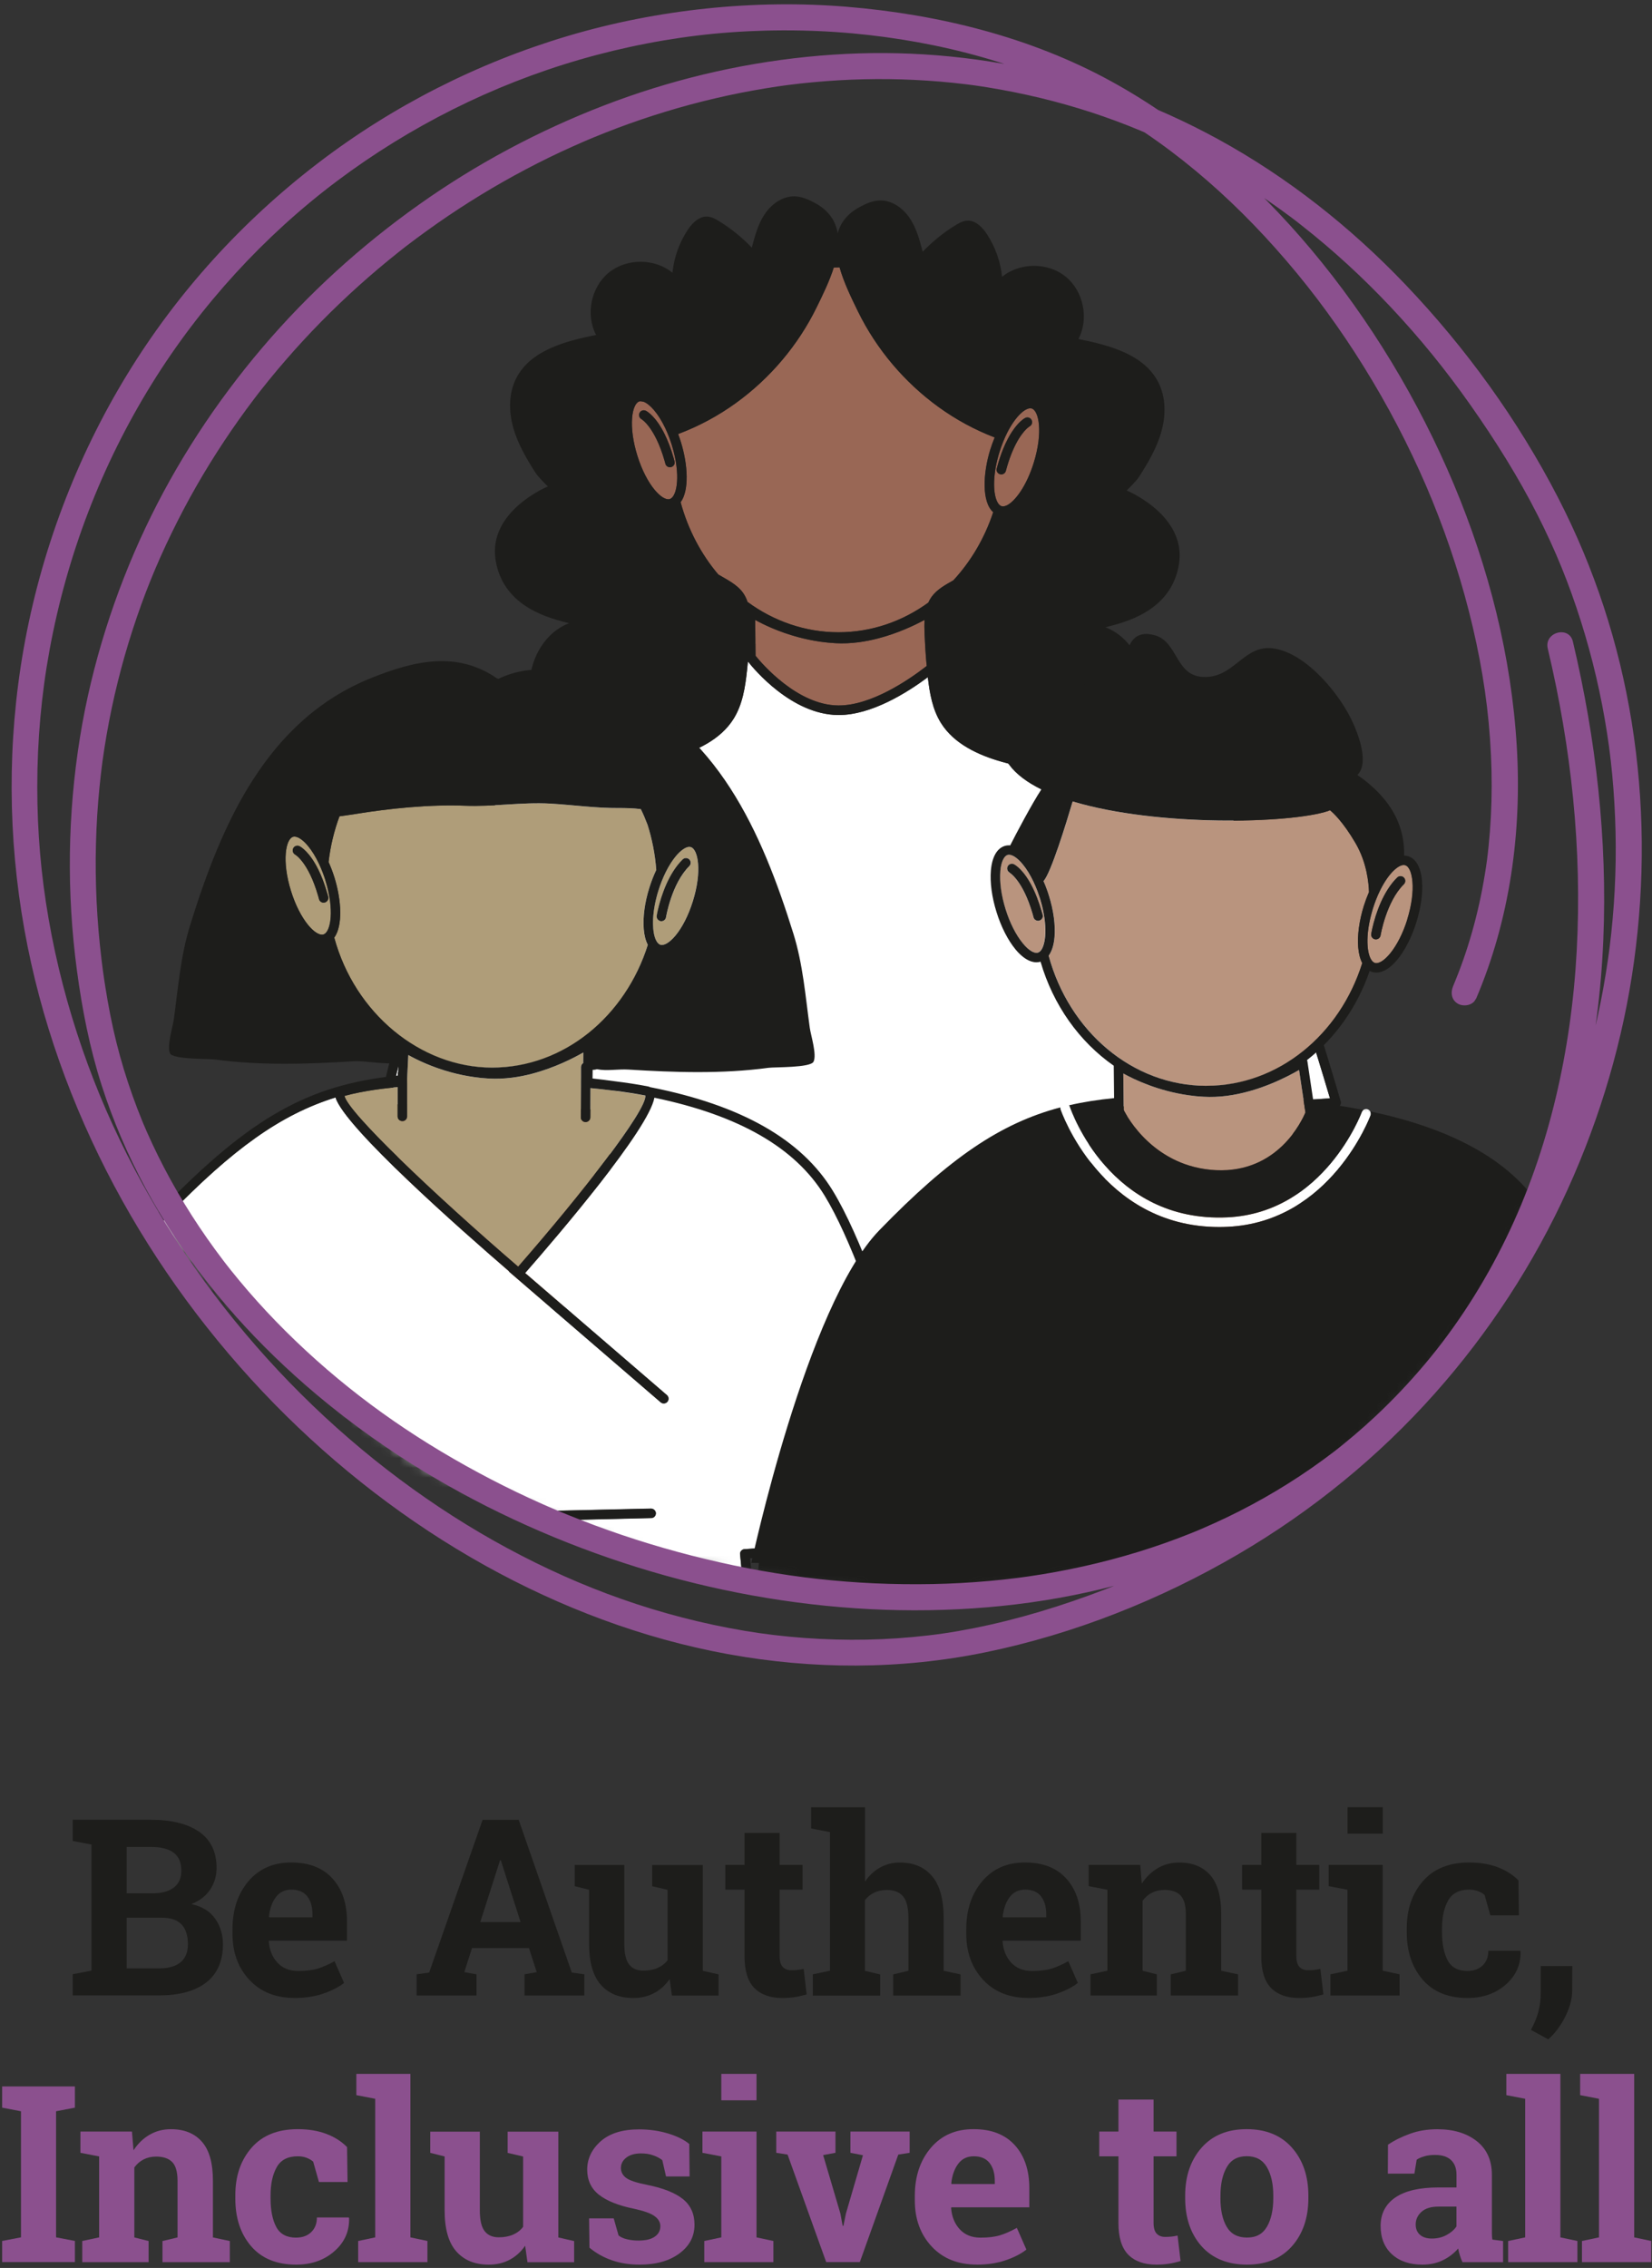 <?xml version="1.0" encoding="UTF-8"?>
<svg width="169px" height="232px" viewBox="0 0 169 232" version="1.1" xmlns="http://www.w3.org/2000/svg" xmlns:xlink="http://www.w3.org/1999/xlink">
    <rect x="0" y="0" width="169" height="232" fill="#333333" stroke="none"/>
    <title>Behaviour_BeAuthenticInclusiveToAll_small</title>
    <defs>
        <path d="M142.589,0 L0,0 L0,109.094 C0,109.094 26.128,137.691 34.246,140.937 C42.365,144.184 56.976,150.028 56.976,150.028 L83.379,153.728 L108.534,150.446 L122.4,143.544 C122.4,143.544 137.904,128.848 141.466,123.47 C145.028,118.092 148.407,106.642 148.407,106.642 L142.594,102.61 L142.594,0 L142.589,0 Z" id="path-1"></path>
    </defs>
    <g id="Connections-Design" stroke="none" stroke-width="1" fill="none" fill-rule="evenodd">
        <g id="Imperial-Connections-–-Our-behaviours" transform="translate(-898, -741)">
            <g id="Behaviour_BeAuthenticInclusiveToAll_small" transform="translate(898.22, 741.441)">
                <g id="Group" transform="translate(0, 184.427)" fill-rule="nonzero">
                    <path d="M15.211,1.284 C17.325,1.284 18.977,1.697 20.159,2.518 C21.34,3.34 21.935,4.57 21.935,6.209 C21.935,7.039 21.713,7.781 21.273,8.434 C20.834,9.087 20.194,9.58 19.355,9.908 C20.434,10.139 21.242,10.632 21.78,11.387 C22.317,12.142 22.588,13.022 22.588,14.016 C22.588,15.735 22.019,17.036 20.887,17.92 C19.75,18.804 18.142,19.248 16.059,19.248 L7.221,19.248 L7.221,17.085 L9.136,16.717 L9.136,3.819 L7.221,3.451 L7.221,1.279 L15.207,1.279 L15.211,1.284 Z M12.742,8.811 L15.335,8.811 C16.299,8.811 17.036,8.616 17.556,8.221 C18.076,7.825 18.333,7.252 18.333,6.493 C18.333,5.663 18.071,5.05 17.547,4.654 C17.023,4.259 16.246,4.064 15.211,4.064 L12.742,4.064 L12.742,8.816 L12.742,8.811 Z M12.742,11.303 L12.742,16.486 L16.064,16.486 C17.019,16.486 17.747,16.277 18.249,15.864 C18.751,15.447 19.004,14.834 19.004,14.016 C19.004,13.137 18.791,12.462 18.36,12 C17.929,11.538 17.259,11.303 16.335,11.303 L12.742,11.303 L12.742,11.303 Z" id="Shape" fill="#1D1D1B"></path>
                    <path d="M29.907,19.51 C27.98,19.51 26.443,18.893 25.293,17.663 C24.142,16.432 23.565,14.86 23.565,12.959 L23.565,12.466 C23.565,10.486 24.111,8.851 25.199,7.568 C26.287,6.284 27.753,5.649 29.587,5.654 C31.39,5.654 32.789,6.195 33.784,7.284 C34.779,8.372 35.276,9.837 35.276,11.689 L35.276,13.652 L27.305,13.652 L27.278,13.728 C27.344,14.607 27.638,15.331 28.162,15.9 C28.686,16.468 29.392,16.752 30.289,16.752 C31.088,16.752 31.75,16.672 32.274,16.512 C32.803,16.353 33.376,16.099 34.002,15.753 L34.979,17.974 C34.428,18.409 33.713,18.773 32.838,19.071 C31.963,19.368 30.986,19.515 29.907,19.515 L29.907,19.51 Z M29.587,8.429 C28.921,8.429 28.393,8.683 28.006,9.193 C27.62,9.704 27.38,10.375 27.291,11.205 L27.327,11.267 L31.746,11.267 L31.746,10.948 C31.746,10.179 31.568,9.571 31.208,9.113 C30.853,8.656 30.311,8.429 29.587,8.429 L29.587,8.429 Z" id="Shape" fill="#1D1D1B"></path>
                    <path d="M42.4,17.094 L43.684,16.912 L49.151,1.288 L52.841,1.288 L58.273,16.912 L59.557,17.094 L59.557,19.257 L53.437,19.257 L53.437,17.094 L54.685,16.872 L53.894,14.403 L48.067,14.403 L47.277,16.872 L48.525,17.094 L48.525,19.257 L42.405,19.257 L42.405,17.094 L42.4,17.094 Z M48.915,11.751 L53.037,11.751 L51.012,5.423 L50.936,5.423 L48.911,11.751 L48.915,11.751 Z" id="Shape" fill="#1D1D1B"></path>
                    <path d="M68.292,17.565 C67.866,18.191 67.338,18.671 66.707,19.008 C66.076,19.346 65.357,19.515 64.553,19.515 C63.145,19.515 62.044,19.066 61.244,18.165 C60.445,17.263 60.045,15.86 60.045,13.963 L60.045,8.447 L58.575,8.079 L58.575,5.907 L63.647,5.907 L63.647,13.99 C63.647,14.962 63.811,15.66 64.135,16.082 C64.46,16.504 64.944,16.717 65.583,16.717 C66.152,16.717 66.645,16.623 67.058,16.441 C67.475,16.255 67.813,15.993 68.075,15.646 L68.075,8.452 L66.494,8.083 L66.494,5.911 L71.677,5.911 L71.677,16.734 L73.293,17.103 L73.293,19.266 L68.519,19.266 L68.284,17.578 L68.292,17.565 Z" id="Path" fill="#1D1D1B"></path>
                    <path d="M79.538,2.629 L79.538,5.902 L81.882,5.902 L81.882,8.434 L79.538,8.434 L79.538,15.233 C79.538,15.753 79.644,16.122 79.857,16.344 C80.07,16.566 80.359,16.677 80.723,16.677 C80.972,16.677 81.185,16.663 81.372,16.646 C81.558,16.623 81.763,16.592 81.994,16.539 L82.3,19.146 C81.896,19.266 81.496,19.359 81.101,19.421 C80.706,19.484 80.279,19.515 79.817,19.515 C78.574,19.515 77.619,19.173 76.948,18.493 C76.278,17.809 75.945,16.73 75.945,15.247 L75.945,8.434 L73.982,8.434 L73.982,5.902 L75.945,5.902 L75.945,2.629 L79.538,2.629 Z" id="Path" fill="#1D1D1B"></path>
                    <path d="M82.944,17.094 L84.685,16.726 L84.685,2.545 L82.757,2.176 L82.757,0.004 L88.273,0.004 L88.273,7.608 C88.691,6.99 89.206,6.511 89.814,6.169 C90.423,5.827 91.098,5.658 91.84,5.658 C93.239,5.658 94.336,6.12 95.126,7.048 C95.921,7.976 96.316,9.406 96.316,11.338 L96.316,16.734 L98.044,17.103 L98.044,19.266 L91.156,19.266 L91.156,17.103 L92.71,16.734 L92.71,11.316 C92.71,10.281 92.528,9.544 92.159,9.113 C91.795,8.683 91.249,8.465 90.525,8.465 C90.023,8.465 89.584,8.558 89.21,8.74 C88.837,8.922 88.522,9.176 88.265,9.504 L88.265,16.739 L89.819,17.108 L89.819,19.27 L82.931,19.27 L82.931,17.108 L82.944,17.094 Z" id="Path" fill="#1D1D1B"></path>
                    <path d="M104.972,19.51 C103.045,19.51 101.508,18.893 100.358,17.663 C99.208,16.428 98.63,14.86 98.63,12.959 L98.63,12.466 C98.63,10.486 99.177,8.851 100.265,7.568 C101.353,6.284 102.818,5.649 104.653,5.654 C106.456,5.654 107.855,6.195 108.849,7.284 C109.844,8.372 110.342,9.837 110.342,11.689 L110.342,13.652 L102.37,13.652 L102.343,13.728 C102.41,14.607 102.703,15.331 103.227,15.9 C103.751,16.468 104.457,16.752 105.354,16.752 C106.154,16.752 106.815,16.672 107.339,16.512 C107.868,16.353 108.441,16.099 109.067,15.753 L110.044,17.974 C109.493,18.409 108.778,18.773 107.904,19.071 C107.029,19.368 106.052,19.515 104.972,19.515 L104.972,19.51 Z M104.653,8.429 C103.986,8.429 103.458,8.683 103.071,9.193 C102.685,9.704 102.445,10.375 102.356,11.205 L102.392,11.267 L106.811,11.267 L106.811,10.948 C106.811,10.179 106.633,9.571 106.274,9.113 C105.918,8.656 105.376,8.429 104.653,8.429 L104.653,8.429 Z" id="Shape" fill="#1D1D1B"></path>
                    <path d="M111.341,17.094 L113.069,16.726 L113.069,8.443 L111.154,8.074 L111.154,5.902 L116.426,5.902 L116.586,7.817 C117.03,7.137 117.576,6.604 118.229,6.227 C118.878,5.849 119.606,5.658 120.414,5.658 C121.765,5.658 122.817,6.08 123.572,6.928 C124.327,7.777 124.709,9.104 124.709,10.916 L124.709,16.73 L126.437,17.099 L126.437,19.262 L119.548,19.262 L119.548,17.099 L121.089,16.73 L121.089,10.93 C121.089,10.033 120.907,9.398 120.548,9.025 C120.188,8.651 119.637,8.46 118.904,8.46 C118.425,8.46 117.998,8.558 117.621,8.749 C117.243,8.94 116.928,9.215 116.67,9.571 L116.67,16.73 L118.127,17.099 L118.127,19.262 L111.341,19.262 L111.341,17.099 L111.341,17.094 Z" id="Path" fill="#1D1D1B"></path>
                    <path d="M132.397,2.629 L132.397,5.902 L134.742,5.902 L134.742,8.434 L132.397,8.434 L132.397,15.233 C132.397,15.753 132.503,16.122 132.717,16.344 C132.93,16.566 133.218,16.677 133.583,16.677 C133.831,16.677 134.044,16.663 134.231,16.646 C134.417,16.623 134.622,16.592 134.853,16.539 L135.164,19.146 C134.759,19.266 134.36,19.359 133.964,19.421 C133.569,19.484 133.143,19.515 132.681,19.515 C131.437,19.515 130.483,19.173 129.812,18.493 C129.141,17.809 128.808,16.73 128.808,15.247 L128.808,8.434 L126.845,8.434 L126.845,5.902 L128.808,5.902 L128.808,2.629 L132.397,2.629 Z" id="Path" fill="#1D1D1B"></path>
                    <path d="M135.888,17.094 L137.628,16.726 L137.628,8.443 L135.701,8.074 L135.701,5.902 L141.23,5.902 L141.23,16.726 L142.958,17.094 L142.958,19.257 L135.883,19.257 L135.883,17.094 L135.888,17.094 Z M141.235,2.705 L137.633,2.705 L137.633,0 L141.235,0 L141.235,2.705 Z" id="Shape" fill="#1D1D1B"></path>
                    <path d="M149.913,16.748 C150.557,16.748 151.068,16.561 151.454,16.188 C151.84,15.815 152.036,15.313 152.036,14.687 L155.296,14.687 L155.331,14.763 C155.362,16.113 154.86,17.241 153.812,18.151 C152.764,19.062 151.467,19.515 149.913,19.515 C147.923,19.515 146.387,18.884 145.307,17.627 C144.228,16.37 143.691,14.754 143.691,12.777 L143.691,12.404 C143.691,10.441 144.241,8.82 145.352,7.554 C146.458,6.289 148.039,5.654 150.082,5.654 C151.161,5.654 152.125,5.814 152.982,6.133 C153.839,6.458 154.549,6.906 155.118,7.492 L155.167,11.059 L152.244,11.059 L151.654,8.976 C151.472,8.82 151.25,8.687 150.988,8.585 C150.726,8.483 150.424,8.429 150.086,8.429 C149.065,8.429 148.345,8.798 147.928,9.54 C147.51,10.281 147.297,11.236 147.297,12.404 L147.297,12.777 C147.297,13.968 147.488,14.931 147.874,15.66 C148.261,16.388 148.94,16.752 149.913,16.752 L149.913,16.748 Z" id="Path" fill="#1D1D1B"></path>
                    <path d="M160.612,18.769 C160.612,19.608 160.376,20.496 159.901,21.433 C159.43,22.37 158.853,23.143 158.169,23.743 L156.393,22.779 C156.712,22.202 156.961,21.611 157.134,20.998 C157.307,20.385 157.396,19.701 157.396,18.942 L157.396,16.25 L160.629,16.25 L160.616,18.769 L160.612,18.769 Z" id="Path" fill="#1D1D1B"></path>
                    <polygon id="Path" fill="#8B508E" points="0 30.733 0 28.561 7.443 28.561 7.443 30.733 5.516 31.102 5.516 43.999 7.443 44.368 7.443 46.531 0 46.531 0 44.368 1.927 43.999 1.927 31.102"></polygon>
                    <path d="M8.194,44.372 L9.922,44.003 L9.922,35.721 L8.007,35.352 L8.007,33.18 L13.279,33.18 L13.439,35.094 C13.883,34.415 14.429,33.882 15.082,33.504 C15.731,33.127 16.459,32.936 17.267,32.936 C18.618,32.936 19.67,33.358 20.425,34.206 C21.18,35.054 21.562,36.382 21.562,38.194 L21.562,44.008 L23.29,44.377 L23.29,46.539 L16.401,46.539 L16.401,44.377 L17.942,44.008 L17.942,38.208 C17.942,37.311 17.76,36.675 17.401,36.302 C17.041,35.929 16.49,35.738 15.757,35.738 C15.278,35.738 14.851,35.836 14.474,36.027 C14.096,36.222 13.781,36.493 13.523,36.849 L13.523,44.008 L14.98,44.377 L14.98,46.539 L8.194,46.539 L8.194,44.377 L8.194,44.372 Z" id="Path" fill="#8B508E"></path>
                    <path d="M30.076,44.026 C30.72,44.026 31.231,43.839 31.617,43.466 C32.003,43.093 32.199,42.591 32.199,41.965 L35.459,41.965 L35.494,42.04 C35.525,43.391 35.023,44.519 33.975,45.429 C32.932,46.34 31.63,46.793 30.076,46.793 C28.086,46.793 26.55,46.162 25.47,44.905 C24.391,43.648 23.854,42.032 23.854,40.055 L23.854,39.682 C23.854,37.719 24.409,36.098 25.515,34.832 C26.621,33.567 28.197,32.932 30.249,32.932 C31.328,32.932 32.292,33.091 33.149,33.411 C34.006,33.735 34.717,34.184 35.285,34.77 L35.334,38.336 L32.407,38.336 L31.817,36.254 C31.635,36.098 31.413,35.965 31.151,35.863 C30.889,35.761 30.587,35.707 30.249,35.707 C29.228,35.707 28.508,36.076 28.091,36.818 C27.673,37.559 27.46,38.514 27.46,39.682 L27.46,40.055 C27.46,41.245 27.655,42.209 28.042,42.938 C28.428,43.666 29.108,44.03 30.08,44.03 L30.076,44.026 Z" id="Path" fill="#8B508E"></path>
                    <polygon id="Path" fill="#8B508E" points="36.236 29.45 36.236 27.278 41.765 27.278 41.765 44.003 43.506 44.372 43.506 46.535 36.422 46.535 36.422 44.372 38.163 44.003 38.163 29.823 36.236 29.454"></polygon>
                    <path d="M53.512,44.843 C53.086,45.469 52.557,45.949 51.927,46.286 C51.296,46.624 50.576,46.793 49.773,46.793 C48.365,46.793 47.263,46.344 46.464,45.442 C45.664,44.541 45.265,43.137 45.265,41.241 L45.265,35.725 L43.795,35.356 L43.795,33.185 L48.867,33.185 L48.867,41.268 C48.867,42.24 49.031,42.938 49.355,43.359 C49.679,43.781 50.163,43.995 50.803,43.995 C51.371,43.995 51.864,43.901 52.277,43.719 C52.695,43.533 53.032,43.271 53.294,42.924 L53.294,35.729 L51.713,35.361 L51.713,33.189 L56.896,33.189 L56.896,44.012 L58.513,44.381 L58.513,46.544 L53.739,46.544 L53.503,44.856 L53.512,44.843 Z" id="Path" fill="#8B508E"></path>
                    <path d="M70.335,37.768 L67.915,37.768 L67.533,36.103 C67.284,35.907 66.978,35.738 66.6,35.61 C66.227,35.476 65.814,35.414 65.361,35.414 C64.726,35.414 64.224,35.556 63.856,35.841 C63.487,36.125 63.3,36.48 63.3,36.906 C63.3,37.311 63.478,37.644 63.829,37.915 C64.184,38.181 64.89,38.416 65.952,38.625 C67.604,38.954 68.83,39.438 69.629,40.073 C70.429,40.713 70.828,41.592 70.828,42.707 C70.828,43.91 70.313,44.887 69.278,45.651 C68.248,46.411 66.889,46.793 65.201,46.793 C64.171,46.793 63.229,46.642 62.368,46.344 C61.511,46.042 60.747,45.616 60.081,45.056 L60.045,42.058 L62.563,42.058 L63.056,43.799 C63.269,43.981 63.563,44.114 63.931,44.199 C64.3,44.288 64.686,44.328 65.09,44.328 C65.823,44.328 66.378,44.199 66.76,43.932 C67.142,43.67 67.333,43.311 67.333,42.858 C67.333,42.462 67.138,42.12 66.751,41.836 C66.365,41.547 65.654,41.294 64.615,41.068 C63.043,40.748 61.857,40.273 61.053,39.642 C60.254,39.012 59.85,38.154 59.85,37.066 C59.85,35.978 60.312,34.983 61.231,34.171 C62.155,33.358 63.465,32.954 65.166,32.954 C66.201,32.954 67.182,33.096 68.11,33.371 C69.039,33.651 69.762,34.011 70.291,34.446 L70.326,37.768 L70.335,37.768 Z" id="Path" fill="#8B508E"></path>
                    <path d="M71.828,44.372 L73.569,44.003 L73.569,35.721 L71.641,35.352 L71.641,33.18 L77.17,33.18 L77.17,44.003 L78.898,44.372 L78.898,46.535 L71.828,46.535 L71.828,44.372 Z M77.17,29.983 L73.569,29.983 L73.569,27.278 L77.17,27.278 L77.17,29.983 Z" id="Shape" fill="#8B508E"></path>
                    <polygon id="Path" fill="#8B508E" points="85.244 35.352 83.988 35.587 85.751 41.561 85.986 42.822 86.062 42.822 86.319 41.561 88.06 35.601 86.777 35.352 86.777 33.18 92.835 33.18 92.835 35.352 91.675 35.534 87.74 46.531 84.299 46.531 80.35 35.534 79.191 35.352 79.191 33.18 85.249 33.18 85.249 35.352"></polygon>
                    <path d="M99.709,46.788 C97.782,46.788 96.245,46.171 95.095,44.941 C93.945,43.706 93.367,42.138 93.367,40.237 L93.367,39.744 C93.367,37.764 93.914,36.129 95.002,34.846 C96.09,33.562 97.556,32.927 99.39,32.932 C101.193,32.932 102.592,33.473 103.587,34.561 C104.581,35.65 105.079,37.115 105.079,38.967 L105.079,40.93 L97.107,40.93 L97.08,41.006 C97.147,41.885 97.44,42.609 97.964,43.177 C98.488,43.746 99.194,44.03 100.091,44.03 C100.891,44.03 101.553,43.95 102.077,43.79 C102.605,43.63 103.178,43.377 103.804,43.031 L104.781,45.251 C104.231,45.687 103.516,46.051 102.641,46.348 C101.766,46.646 100.789,46.793 99.709,46.793 L99.709,46.788 Z M99.39,35.707 C98.724,35.707 98.195,35.96 97.809,36.471 C97.422,36.982 97.182,37.653 97.094,38.483 L97.129,38.545 L101.548,38.545 L101.548,38.225 C101.548,37.457 101.37,36.849 101.011,36.391 C100.655,35.934 100.114,35.707 99.39,35.707 Z" id="Shape" fill="#8B508E"></path>
                    <path d="M117.79,29.907 L117.79,33.18 L120.135,33.18 L120.135,35.712 L117.79,35.712 L117.79,42.511 C117.79,43.031 117.896,43.399 118.109,43.622 C118.323,43.844 118.611,43.955 118.975,43.955 C119.224,43.955 119.437,43.941 119.624,43.924 C119.81,43.901 120.015,43.87 120.246,43.817 L120.552,46.424 C120.148,46.544 119.748,46.637 119.353,46.699 C118.958,46.761 118.531,46.793 118.069,46.793 C116.826,46.793 115.871,46.451 115.2,45.771 C114.53,45.087 114.197,44.008 114.197,42.525 L114.197,35.712 L112.234,35.712 L112.234,33.18 L114.197,33.18 L114.197,29.907 L117.79,29.907 Z" id="Path" fill="#8B508E"></path>
                    <path d="M121.023,39.731 C121.023,37.741 121.578,36.111 122.693,34.837 C123.807,33.567 125.349,32.932 127.316,32.932 C129.283,32.932 130.838,33.567 131.953,34.832 C133.067,36.098 133.627,37.732 133.627,39.731 L133.627,39.993 C133.627,42 133.067,43.635 131.953,44.901 C130.838,46.162 129.301,46.793 127.343,46.793 C125.384,46.793 123.812,46.162 122.693,44.901 C121.578,43.639 121.023,42 121.023,39.993 L121.023,39.731 Z M124.629,39.989 C124.629,41.205 124.842,42.183 125.273,42.92 C125.704,43.657 126.392,44.021 127.347,44.021 C128.302,44.021 128.959,43.653 129.39,42.911 C129.821,42.169 130.038,41.197 130.038,39.984 L130.038,39.722 C130.038,38.536 129.821,37.573 129.386,36.822 C128.95,36.076 128.262,35.698 127.325,35.698 C126.388,35.698 125.704,36.071 125.278,36.822 C124.851,37.568 124.634,38.536 124.634,39.722 L124.634,39.984 L124.629,39.989 Z" id="Shape" fill="#8B508E"></path>
                    <path d="M149.384,46.531 C149.287,46.308 149.198,46.082 149.127,45.847 C149.051,45.611 148.994,45.376 148.954,45.14 C148.527,45.633 148.008,46.033 147.395,46.335 C146.782,46.637 146.08,46.793 145.29,46.793 C143.979,46.793 142.945,46.437 142.172,45.727 C141.399,45.016 141.017,44.048 141.017,42.822 C141.017,41.596 141.519,40.606 142.523,39.922 C143.526,39.238 144.996,38.896 146.942,38.896 L148.78,38.896 L148.78,37.59 C148.78,36.946 148.594,36.449 148.225,36.098 C147.857,35.747 147.31,35.57 146.582,35.57 C146.173,35.57 145.805,35.614 145.485,35.712 C145.165,35.805 144.903,35.92 144.708,36.054 L144.472,37.484 L141.759,37.484 L141.772,34.521 C142.429,34.077 143.184,33.704 144.037,33.398 C144.89,33.091 145.818,32.94 146.822,32.94 C148.474,32.94 149.82,33.345 150.85,34.157 C151.885,34.97 152.4,36.12 152.4,37.617 L152.4,43.133 C152.4,43.337 152.4,43.533 152.404,43.715 C152.404,43.897 152.422,44.07 152.449,44.23 L153.546,44.377 L153.546,46.539 L149.389,46.539 L149.384,46.531 Z M146.262,44.123 C146.804,44.123 147.297,44.008 147.741,43.773 C148.185,43.537 148.532,43.244 148.776,42.889 L148.776,40.855 L146.937,40.855 C146.173,40.855 145.592,41.032 145.196,41.392 C144.801,41.747 144.606,42.178 144.606,42.68 C144.606,43.133 144.752,43.488 145.045,43.741 C145.338,43.995 145.743,44.123 146.262,44.123 Z" id="Shape" fill="#8B508E"></path>
                    <polygon id="Path" fill="#8B508E" points="153.879 29.45 153.879 27.278 159.408 27.278 159.408 44.003 161.149 44.372 161.149 46.535 154.065 46.535 154.065 44.372 155.806 44.003 155.806 29.823 153.879 29.454"></polygon>
                    <polygon id="Path" fill="#8B508E" points="161.429 29.45 161.429 27.278 166.958 27.278 166.958 44.003 168.699 44.372 168.699 46.535 161.615 46.535 161.615 44.372 163.356 44.003 163.356 29.823 161.429 29.454"></polygon>
                </g>
                <g id="Clipped" transform="translate(10.148, 9.208)">
                    <mask id="mask-2" fill="white">
                        <use xlink:href="#path-1"></use>
                    </mask>
                    <g id="Path"></g>
                    <g id="Group" mask="url(#mask-2)">
                        <g transform="translate(-7.129, 10.436)">
                            <g id="Group" stroke-width="1" fill="none" fill-rule="evenodd" transform="translate(35.428, 0)">
                                <path d="M75.026,58.327 C74.449,58.691 73.738,58.771 73.054,58.816 C69.963,59.016 66.832,58.687 63.852,57.848 C61.414,57.159 58.931,56.013 57.59,53.864 C56.724,52.474 56.435,50.817 56.249,49.187 C54.135,50.764 50.489,53.055 47.136,53.055 C47.109,53.055 47.087,53.055 47.064,53.055 C42.33,53.007 38.475,48.379 37.845,47.579 C37.818,47.89 37.787,48.201 37.751,48.508 C37.569,50.218 37.294,51.976 36.383,53.437 C35.047,55.587 32.56,56.733 30.121,57.421 C27.137,58.261 24.01,58.589 20.919,58.389 C20.235,58.345 19.525,58.265 18.947,57.901 C18.499,57.621 18.166,57.19 17.864,56.755 C17.744,56.582 17.624,56.404 17.513,56.227 C16.385,57.275 15.217,58.429 13.986,59.7 C7.293,66.601 2.022,89.038 1.151,92.911 L1.627,92.924 C1.689,92.898 1.751,92.884 1.817,92.88 L8.328,93.084 L23.175,93.439 C23.34,93.439 23.486,93.533 23.571,93.661 C23.593,93.679 23.61,93.697 23.628,93.715 C23.717,93.817 23.757,93.95 23.744,94.083 L23.664,94.869 L23.997,113.989 L74.302,113.163 L72.481,94.372 C72.468,94.243 72.508,94.11 72.593,94.012 C72.628,93.972 72.668,93.941 72.712,93.91 L72.695,93.737 C72.681,93.604 72.726,93.47 72.815,93.368 C72.903,93.266 73.028,93.208 73.161,93.204 L92.494,92.578 L97.388,92.262 C96.246,88.376 89.562,66.033 84.428,57.625 C83.056,55.383 80.929,53.562 78.326,52.092 C78.011,53.908 77.176,55.649 76.11,57.172 C75.808,57.608 75.475,58.034 75.026,58.318 L75.026,58.327 Z" id="Path" fill="#FFFFFF" fill-rule="nonzero"></path>
                                <polygon id="Path" fill="#FFFFFF" fill-rule="nonzero" points="22.727 94.505 22.687 94.505 22.691 94.834"></polygon>
                                <polygon id="Path" fill="#FFFFFF" fill-rule="nonzero" points="2.257 93.866 2.253 93.91 8.311 94.052"></polygon>
                                <g transform="translate(0.996, 7.271)" fill="#996755" fill-rule="nonzero">
                                    <path d="M61.662,18.595 C61.79,18.178 61.937,17.778 62.097,17.396 C60.058,16.619 58.126,15.562 56.359,14.287 C52.864,11.76 49.995,8.367 48.103,4.49 C47.445,3.14 46.668,1.563 46.228,0 C46.189,0 46.149,0 46.109,0 C45.949,0 45.789,0 45.629,0.009 C45.18,1.43 44.483,2.847 43.884,4.068 C41.992,7.941 39.118,11.338 35.627,13.865 C33.806,15.184 31.812,16.259 29.703,17.045 C29.805,17.316 29.903,17.592 29.987,17.867 C30.706,20.185 30.853,22.81 29.96,24.022 C30.72,26.816 32.052,29.339 33.811,31.413 C34.726,31.954 35.721,32.425 36.338,33.282 C36.547,33.571 36.698,33.886 36.804,34.219 C39.469,36.178 42.667,37.324 46.1,37.324 C49.533,37.324 52.65,36.209 55.297,34.291 C55.386,34.086 55.497,33.891 55.631,33.704 C56.181,32.936 57.038,32.483 57.864,32.008 C59.659,30.071 61.062,27.695 61.937,25.04 C60.765,24.009 60.867,21.122 61.648,18.595 L61.662,18.595 Z" id="Path"></path>
                                    <path d="M29.059,18.151 C28.979,17.889 28.89,17.64 28.801,17.405 C28.672,17.059 28.535,16.739 28.393,16.437 C27.66,14.891 26.794,13.968 26.176,13.741 C26.057,13.714 25.941,13.697 25.821,13.688 C25.795,13.688 25.768,13.697 25.741,13.706 C25.364,13.821 25.084,14.461 25.004,15.371 C24.911,16.472 25.097,17.849 25.537,19.248 L25.537,19.248 C26.501,22.344 28.113,23.925 28.855,23.694 C28.863,23.694 28.868,23.689 28.877,23.685 C29.028,23.632 29.165,23.494 29.276,23.281 C29.41,23.037 29.512,22.69 29.565,22.259 C29.676,21.407 29.61,20.225 29.25,18.831 C29.192,18.609 29.13,18.382 29.059,18.151 L29.059,18.151 Z M29.343,19.834 C29.374,19.954 29.356,20.074 29.308,20.176 C29.245,20.296 29.139,20.39 29.001,20.425 C28.961,20.438 28.917,20.443 28.877,20.443 C28.863,20.443 28.855,20.443 28.841,20.443 C28.641,20.43 28.464,20.292 28.406,20.088 C28.375,19.963 28.339,19.848 28.308,19.732 C27.313,16.304 25.981,15.54 25.968,15.531 C25.737,15.407 25.644,15.113 25.768,14.878 C25.888,14.643 26.172,14.549 26.407,14.669 C26.541,14.736 27.433,15.238 28.339,17.081 C28.486,17.378 28.632,17.712 28.775,18.08 C28.948,18.524 29.112,19.022 29.272,19.577 C29.294,19.661 29.321,19.75 29.343,19.839 L29.343,19.834 Z" id="Shape"></path>
                                    <path d="M65.885,14.434 C65.836,14.421 65.788,14.412 65.734,14.412 C65.605,14.412 65.459,14.456 65.299,14.541 C64.855,14.771 64.313,15.327 63.789,16.17 C63.647,16.397 63.509,16.641 63.376,16.908 C63.229,17.201 63.083,17.521 62.95,17.863 C62.821,18.182 62.701,18.52 62.59,18.88 C61.879,21.167 61.933,22.974 62.301,23.854 C62.403,24.094 62.528,24.267 62.67,24.36 C62.71,24.387 62.754,24.409 62.794,24.422 C62.896,24.453 63.021,24.449 63.154,24.409 C63.225,24.387 63.3,24.36 63.38,24.32 C64.193,23.894 65.348,22.384 66.094,19.977 L66.094,19.977 C67.053,16.881 66.623,14.66 65.89,14.429 L65.885,14.434 Z M65.663,16.259 C65.632,16.277 64.775,16.788 63.931,18.764 C63.745,19.199 63.558,19.706 63.385,20.292 C63.336,20.461 63.287,20.634 63.238,20.811 C63.185,21.016 63.007,21.149 62.812,21.167 C62.799,21.167 62.785,21.167 62.772,21.167 C62.732,21.167 62.688,21.162 62.648,21.149 C62.39,21.078 62.235,20.816 62.306,20.558 C62.514,19.786 62.736,19.124 62.967,18.555 C63.118,18.182 63.274,17.854 63.425,17.561 C63.571,17.276 63.718,17.032 63.86,16.814 C64.544,15.766 65.126,15.438 65.228,15.384 C65.468,15.264 65.761,15.362 65.876,15.602 C65.996,15.837 65.903,16.126 65.668,16.25 L65.663,16.259 Z" id="Shape"></path>
                                    <path d="M54.982,38.723 C54.973,38.559 54.964,38.394 54.955,38.225 C54.942,37.955 54.929,37.679 54.915,37.408 C54.898,36.964 54.893,36.507 54.915,36.058 C53.836,36.64 52.166,37.422 50.23,37.932 C49.564,38.11 48.867,38.252 48.152,38.345 C47.383,38.443 46.597,38.483 45.807,38.439 C45.278,38.408 44.767,38.354 44.27,38.288 C43.453,38.172 42.689,38.008 41.978,37.817 C39.98,37.279 38.448,36.533 37.586,36.058 L37.608,38.012 L37.608,38.487 C37.608,38.487 37.617,38.985 37.617,38.985 L37.626,39.731 C38.252,40.508 41.876,44.767 46.073,44.812 C46.095,44.812 46.117,44.812 46.135,44.812 C49.439,44.812 53.219,42.258 55.133,40.775 C55.084,40.26 55.044,39.74 55.009,39.225 C54.995,39.06 54.987,38.892 54.978,38.727 L54.982,38.723 Z" id="Path"></path>
                                    <polygon id="Path" points="7.315 86.781 1.257 86.639 0 106.544 19.746 106.314 21.695 87.563 21.691 87.234"></polygon>
                                    <polygon id="Path" points="92.466 86.248 91.551 86.279 76.442 86.768 72.711 86.888 72.725 87.008 72.774 87.487 74.63 105.972 93.687 106.198"></polygon>
                                </g>
                                <g transform="translate(0, 0)" fill="#1D1D1B" fill-rule="nonzero">
                                    <path d="M26.964,22.798 C26.964,22.798 28.309,23.57 29.304,26.999 C29.34,27.114 29.371,27.234 29.402,27.354 C29.455,27.559 29.637,27.696 29.837,27.71 C29.85,27.71 29.859,27.71 29.873,27.71 C29.913,27.71 29.957,27.705 29.997,27.692 C30.135,27.656 30.241,27.559 30.303,27.443 C30.357,27.341 30.374,27.221 30.339,27.101 C30.317,27.012 30.29,26.928 30.268,26.839 C30.108,26.279 29.944,25.782 29.77,25.342 C29.628,24.974 29.482,24.641 29.335,24.343 C28.429,22.5 27.536,21.998 27.403,21.932 C27.168,21.812 26.884,21.909 26.764,22.14 C26.639,22.376 26.733,22.664 26.964,22.793 L26.964,22.798 Z" id="Path"></path>
                                    <path d="M63.959,25.835 C63.728,26.399 63.506,27.061 63.297,27.838 C63.226,28.096 63.381,28.362 63.639,28.429 C63.679,28.442 63.723,28.447 63.763,28.447 C63.777,28.447 63.79,28.447 63.803,28.447 C63.999,28.429 64.176,28.291 64.23,28.091 C64.279,27.909 64.327,27.736 64.376,27.572 C64.554,26.986 64.736,26.479 64.923,26.044 C65.766,24.068 66.624,23.557 66.655,23.539 C66.89,23.415 66.983,23.131 66.863,22.891 C66.743,22.651 66.455,22.558 66.215,22.673 C66.108,22.727 65.531,23.051 64.847,24.103 C64.705,24.321 64.558,24.565 64.412,24.849 C64.261,25.143 64.105,25.471 63.954,25.844 L63.959,25.835 Z" id="Path"></path>
                                    <path d="M98.489,92.578 C98.183,91.512 90.93,66.415 85.254,57.128 C83.727,54.628 81.364,52.625 78.45,51.026 C78.468,50.706 78.468,50.386 78.45,50.067 C78.308,47.526 76.803,44.977 74.422,44.084 C76.199,43.613 81.129,42.556 81.937,37.653 C82.767,32.622 76.594,30.09 76.594,30.09 C76.594,30.09 77.549,29.171 77.855,28.695 C78.788,27.243 79.676,25.729 80.143,24.068 C80.609,22.407 80.613,20.555 79.827,19.018 C78.366,16.158 74.809,15.225 71.66,14.595 C72.752,12.516 72.179,9.7 70.354,8.217 C68.533,6.734 65.66,6.743 63.843,8.235 C63.688,6.689 63.155,5.179 62.302,3.878 C61.831,3.154 61.125,2.435 60.264,2.488 C59.837,2.515 59.447,2.728 59.082,2.954 C57.852,3.709 56.72,4.624 55.725,5.668 C55.414,4.478 55.09,3.261 54.406,2.239 C53.722,1.213 52.598,0.401 51.364,0.423 C50.626,0.436 49.925,0.738 49.276,1.093 C47.988,1.791 47.309,2.723 47.029,3.78 C46.829,2.555 46.15,1.462 44.693,0.671 C44.044,0.321 43.343,0.014 42.606,0 C41.375,-0.021 40.252,0.796 39.563,1.817 C38.879,2.843 38.555,4.056 38.244,5.25 C37.249,4.207 36.117,3.292 34.887,2.537 C34.523,2.31 34.132,2.097 33.705,2.07 C32.844,2.022 32.142,2.741 31.667,3.461 C30.814,4.762 30.281,6.267 30.126,7.817 C28.314,6.325 25.44,6.316 23.615,7.8 C21.794,9.283 21.217,12.099 22.314,14.177 C19.165,14.812 15.607,15.745 14.146,18.601 C13.36,20.137 13.369,21.989 13.835,23.655 C14.302,25.316 15.19,26.83 16.118,28.282 C16.425,28.758 17.379,29.677 17.379,29.677 C17.379,29.677 11.206,32.208 12.037,37.24 C12.845,42.139 17.775,43.2 19.551,43.667 C17.171,44.559 15.665,47.109 15.523,49.649 C15.408,51.648 16.025,53.615 17.002,55.383 C15.816,56.484 14.586,57.697 13.289,59.033 C5.797,66.757 0.307,92.209 0.077,93.288 C0.045,93.43 0.081,93.577 0.17,93.688 C0.259,93.799 0.396,93.87 0.538,93.87 L1.289,93.888 L0.001,114.278 C-0.008,114.411 0.041,114.544 0.134,114.642 C0.228,114.739 0.352,114.793 0.485,114.793 L0.49,114.793 L21.19,114.553 C21.434,114.553 21.639,114.362 21.665,114.118 L22.838,102.85 L23.042,114.491 C23.046,114.757 23.264,114.966 23.526,114.966 L23.535,114.966 L74.849,114.122 C74.875,114.122 74.898,114.118 74.92,114.113 C74.995,114.166 75.088,114.202 75.191,114.202 L95.198,114.442 L95.203,114.442 C95.336,114.442 95.46,114.389 95.554,114.291 C95.647,114.193 95.696,114.06 95.687,113.927 L94.434,93.422 L98.063,93.186 C98.209,93.177 98.343,93.102 98.427,92.982 C98.511,92.862 98.538,92.711 98.498,92.569 L98.489,92.578 Z M93.462,93.519 L94.679,113.469 L75.626,113.238 L73.769,94.758 L73.721,94.274 L73.707,94.154 L77.438,94.034 L92.547,93.546 L93.462,93.515 L93.462,93.519 Z M92.494,92.582 L73.161,93.208 C73.028,93.208 72.899,93.271 72.815,93.373 C72.726,93.475 72.686,93.608 72.695,93.741 L72.712,93.915 C72.668,93.941 72.624,93.972 72.593,94.017 C72.508,94.114 72.468,94.248 72.481,94.376 L74.302,113.167 L23.997,113.993 L23.664,94.874 L23.744,94.088 C23.757,93.955 23.717,93.821 23.628,93.719 C23.61,93.697 23.588,93.679 23.571,93.666 C23.486,93.537 23.344,93.448 23.175,93.444 L8.328,93.089 L1.817,92.884 C1.751,92.884 1.684,92.902 1.627,92.929 L1.151,92.915 C2.022,89.038 7.289,66.606 13.986,59.704 C15.217,58.434 16.385,57.284 17.513,56.231 C17.628,56.409 17.744,56.586 17.864,56.759 C18.166,57.195 18.499,57.621 18.947,57.905 C19.525,58.269 20.235,58.349 20.919,58.394 C24.01,58.594 27.141,58.265 30.121,57.426 C32.56,56.737 35.042,55.591 36.383,53.442 C37.294,51.981 37.569,50.222 37.751,48.512 C37.782,48.201 37.813,47.895 37.845,47.584 C38.475,48.383 42.326,53.011 47.064,53.06 C47.091,53.06 47.113,53.06 47.136,53.06 C50.489,53.06 54.135,50.768 56.249,49.192 C56.435,50.822 56.724,52.483 57.59,53.868 C58.927,56.018 61.414,57.164 63.852,57.852 C66.837,58.691 69.963,59.02 73.054,58.82 C73.738,58.776 74.449,58.696 75.026,58.332 C75.475,58.052 75.808,57.621 76.11,57.186 C77.176,55.662 78.011,53.922 78.326,52.105 C80.929,53.575 83.06,55.392 84.428,57.639 C89.562,66.046 96.246,88.39 97.388,92.276 L92.494,92.591 L92.494,92.582 Z M22.691,94.834 L20.741,113.589 L0.996,113.82 L2.253,93.91 L2.253,93.866 C2.253,93.866 8.311,94.057 8.311,94.057 L22.687,94.505 L22.727,94.505 C22.727,94.505 22.691,94.834 22.691,94.834 L22.691,94.834 Z M27.172,21.012 C27.79,21.243 28.656,22.167 29.388,23.708 C29.531,24.006 29.668,24.33 29.797,24.676 C29.886,24.916 29.97,25.165 30.055,25.422 C30.126,25.653 30.188,25.88 30.246,26.102 C30.605,27.496 30.672,28.678 30.561,29.53 C30.503,29.961 30.406,30.308 30.272,30.552 C30.157,30.765 30.024,30.903 29.873,30.956 C29.864,30.956 29.859,30.961 29.85,30.965 C29.109,31.191 27.497,29.615 26.533,26.519 L26.533,26.519 C26.098,25.12 25.907,23.744 26,22.642 C26.075,21.732 26.36,21.092 26.737,20.977 C26.764,20.968 26.79,20.963 26.817,20.959 C26.937,20.968 27.057,20.986 27.172,21.012 L27.172,21.012 Z M47.22,7.267 C47.66,8.83 48.437,10.411 49.094,11.757 C50.986,15.629 53.86,19.027 57.35,21.554 C59.118,22.833 61.05,23.886 63.088,24.663 C62.928,25.049 62.782,25.449 62.653,25.862 C61.871,28.385 61.769,31.276 62.942,32.306 C62.067,34.962 60.659,37.334 58.869,39.274 C58.039,39.75 57.186,40.203 56.635,40.971 C56.502,41.158 56.395,41.353 56.302,41.557 C53.655,43.471 50.493,44.591 47.104,44.591 C43.716,44.591 40.474,43.449 37.809,41.486 C37.698,41.153 37.547,40.838 37.343,40.549 C36.725,39.692 35.731,39.226 34.816,38.679 C33.057,36.601 31.72,34.083 30.965,31.289 C31.853,30.077 31.711,27.452 30.992,25.134 C30.907,24.858 30.81,24.583 30.708,24.312 C32.813,23.526 34.811,22.451 36.632,21.132 C40.127,18.605 42.996,15.212 44.888,11.335 C45.488,10.109 46.185,8.692 46.634,7.276 C46.794,7.271 46.953,7.267 47.113,7.267 C47.153,7.267 47.193,7.267 47.233,7.267 L47.22,7.267 Z M66.295,21.812 C66.455,21.727 66.601,21.683 66.73,21.683 C66.783,21.683 66.832,21.692 66.881,21.705 C67.614,21.936 68.045,24.152 67.085,27.248 L67.085,27.248 C66.339,29.655 65.185,31.16 64.372,31.591 C64.292,31.631 64.216,31.662 64.145,31.68 C64.012,31.72 63.888,31.729 63.786,31.693 C63.741,31.68 63.701,31.658 63.661,31.631 C63.519,31.538 63.395,31.365 63.293,31.125 C62.924,30.241 62.871,28.433 63.581,26.151 C63.692,25.791 63.817,25.453 63.941,25.134 C64.079,24.792 64.221,24.472 64.367,24.179 C64.501,23.912 64.643,23.668 64.78,23.442 C65.305,22.598 65.851,22.043 66.29,21.812 L66.295,21.812 Z M38.613,45.759 L38.613,45.283 C38.613,45.283 38.586,43.329 38.586,43.329 C39.443,43.804 40.98,44.551 42.979,45.088 C43.689,45.279 44.453,45.443 45.27,45.559 C45.763,45.63 46.278,45.683 46.807,45.71 C47.597,45.754 48.388,45.714 49.152,45.616 C49.867,45.523 50.564,45.381 51.23,45.203 C53.167,44.693 54.837,43.911 55.916,43.329 C55.889,43.778 55.898,44.235 55.916,44.679 C55.925,44.95 55.938,45.226 55.956,45.497 C55.965,45.661 55.974,45.825 55.982,45.994 C55.991,46.158 56.005,46.327 56.014,46.491 C56.049,47.011 56.089,47.526 56.138,48.041 C54.224,49.525 50.444,52.078 47.14,52.078 C47.118,52.078 47.1,52.078 47.078,52.078 C42.885,52.038 39.261,47.779 38.631,46.998 L38.622,46.252 L38.622,45.754 L38.613,45.759 Z" id="Shape"></path>
                                </g>
                            </g>
                            <g id="Group" stroke-width="1" fill="none" fill-rule="evenodd" transform="translate(25.967, 62.089)">
                                <path d="M37.93,6.822 C37.81,5.214 37.504,3.66 37.037,2.194 C36.828,1.639 36.602,1.106 36.349,0.6 C35.576,0.502 34.737,0.484 34.07,0.489 C31.761,0.506 29.398,0.169 27.089,0.036 C24.193,-0.133 21.271,0.36 18.357,0.249 C14.738,0.107 10.648,0.524 7.086,1.106 C6.921,1.133 6.264,1.235 5.522,1.332 C4.976,2.807 4.594,4.375 4.408,6.009 C4.63,6.506 4.834,7.039 5.007,7.59 C5.727,9.908 5.873,12.533 4.985,13.746 C7.072,21.433 13.521,27.047 21.129,27.047 C28.737,27.047 34.768,21.793 37.059,14.492 C36.842,14.074 36.7,13.537 36.646,12.893 C36.544,11.672 36.749,10.161 37.219,8.647 C37.419,8.008 37.659,7.395 37.925,6.831 L37.93,6.822 Z" id="Path" fill="#AF9D79" fill-rule="nonzero"></path>
                                <path d="M41.465,4.477 C41.416,4.463 41.367,4.455 41.314,4.455 C40.941,4.455 40.421,4.81 39.911,5.432 C39.551,5.867 39.213,6.404 38.911,7.008 C38.751,7.324 38.605,7.661 38.467,8.012 C38.352,8.305 38.245,8.607 38.147,8.922 L38.147,8.922 C38.072,9.158 38.01,9.393 37.948,9.629 C37.699,10.615 37.575,11.569 37.592,12.395 C37.592,12.533 37.601,12.666 37.615,12.8 C37.646,13.155 37.703,13.466 37.788,13.723 C37.877,13.99 37.988,14.194 38.121,14.323 C38.192,14.394 38.267,14.443 38.347,14.469 C39.089,14.696 40.701,13.119 41.665,10.024 C42.629,6.928 42.198,4.708 41.465,4.481 L41.465,4.477 Z M41.314,6.426 C39.507,8.207 38.938,11.623 38.934,11.658 C38.907,11.827 38.796,11.96 38.649,12.022 C38.592,12.049 38.525,12.062 38.458,12.062 C38.432,12.062 38.405,12.062 38.383,12.058 C38.303,12.045 38.232,12.013 38.174,11.965 C38.036,11.858 37.957,11.685 37.983,11.503 C37.992,11.436 38.121,10.677 38.436,9.677 C38.574,9.247 38.747,8.771 38.96,8.292 C39.36,7.39 39.906,6.458 40.639,5.738 C40.83,5.552 41.136,5.552 41.323,5.742 C41.509,5.933 41.509,6.24 41.319,6.426 L41.314,6.426 Z" id="Shape" fill="#AF9D79" fill-rule="nonzero"></path>
                                <path d="M4.083,7.874 C4.004,7.621 3.919,7.377 3.826,7.137 C3.702,6.8 3.564,6.48 3.417,6.173 C3.089,5.48 2.716,4.868 2.316,4.383 C1.801,3.757 1.294,3.406 0.917,3.406 C0.864,3.406 0.81,3.415 0.761,3.429 C0.024,3.66 -0.407,5.876 0.557,8.971 C0.992,10.37 1.619,11.609 2.32,12.462 C2.902,13.168 3.497,13.532 3.87,13.417 C3.879,13.417 3.884,13.412 3.892,13.408 C4.043,13.355 4.177,13.217 4.292,13.004 C4.425,12.755 4.528,12.409 4.581,11.978 C4.692,11.13 4.625,9.948 4.266,8.558 C4.208,8.336 4.146,8.11 4.07,7.874 L4.083,7.874 Z M4.368,9.553 C4.399,9.673 4.381,9.793 4.332,9.891 C4.274,10.01 4.163,10.108 4.026,10.144 C3.986,10.157 3.941,10.161 3.901,10.161 C3.892,10.161 3.879,10.161 3.87,10.161 C3.67,10.148 3.488,10.01 3.435,9.806 C3.404,9.686 3.368,9.571 3.337,9.455 C2.343,6.018 1.01,5.254 0.997,5.25 C0.766,5.121 0.673,4.832 0.797,4.597 C0.917,4.361 1.201,4.268 1.436,4.388 C1.57,4.455 2.462,4.956 3.368,6.8 C3.515,7.097 3.662,7.43 3.804,7.799 C3.977,8.243 4.141,8.74 4.301,9.3 C4.323,9.384 4.35,9.469 4.372,9.553 L4.368,9.553 Z" id="Shape" fill="#AF9D79" fill-rule="nonzero"></path>
                                <path d="M33.897,29.436 C32.711,29.281 31.69,29.183 31.193,29.139 L31.179,32.132 C31.179,32.399 30.962,32.616 30.695,32.616 L30.695,32.616 C30.429,32.616 30.211,32.399 30.211,32.132 L30.224,28.997 L30.224,28.513 C30.224,28.513 30.224,28.024 30.224,28.024 L30.224,26.98 C30.229,26.812 30.318,26.665 30.451,26.576 L30.464,25.493 C29.447,26.074 27.52,27.069 25.219,27.669 C24.557,27.842 23.865,27.984 23.154,28.073 C22.39,28.171 21.608,28.206 20.822,28.162 C20.294,28.131 19.783,28.077 19.29,28.011 C18.477,27.895 17.709,27.731 17.003,27.544 C14.964,26.998 13.406,26.23 12.557,25.755 L12.46,27.753 L12.437,28.228 L12.437,28.237 C12.437,28.237 12.437,28.73 12.437,28.73 L12.437,32.034 C12.442,32.301 12.224,32.519 11.958,32.519 L11.958,32.519 C11.691,32.519 11.474,32.301 11.474,32.034 L11.474,29.032 C10.443,29.125 8.027,29.383 6.033,29.934 C6.388,31.613 15.16,39.962 23.798,47.397 C30.389,39.855 36.886,31.475 36.815,29.929 C36.815,29.92 36.815,29.912 36.815,29.903 C35.851,29.716 34.821,29.565 33.893,29.441 L33.897,29.436 Z" id="Path" fill="#AF9D79" fill-rule="nonzero"></path>
                            </g>
                            <g id="Group" stroke-width="1" fill="none" fill-rule="evenodd" transform="translate(0.991, 92.169)">
                                <path d="M71.592,46.384 C71.677,46.282 71.797,46.224 71.925,46.211 L91.977,44.754 C91.022,40.93 85.267,18.462 80.124,10.05 C77.13,5.152 71.379,1.825 62.705,0.022 C62.106,3.286 52.917,14.043 49.488,17.96 L63.989,30.449 C64.193,30.622 64.215,30.929 64.038,31.133 C63.94,31.244 63.807,31.302 63.669,31.302 C63.558,31.302 63.443,31.262 63.354,31.186 L47.894,17.867 C47.854,17.831 47.823,17.791 47.796,17.747 C42.973,13.586 31,3.033 30.089,0 C24.453,1.754 19.568,5.281 12.982,12.071 C6.284,18.973 1.017,41.41 0.147,45.283 L0.613,45.291 C0.675,45.265 0.746,45.247 0.817,45.247 L7.261,45.447 L22.091,45.802 L24.591,30.453 C24.635,30.187 24.88,30.009 25.146,30.054 C25.408,30.098 25.59,30.347 25.546,30.609 L23.534,42.955 L62.363,42.058 C62.603,42.058 62.852,42.263 62.861,42.529 C62.865,42.795 62.657,43.018 62.39,43.026 L23.498,43.928 L23.485,43.928 C23.45,43.928 23.414,43.924 23.379,43.915 L22.988,46.322 C22.961,46.482 22.859,46.61 22.721,46.677 L22.663,47.228 L22.997,66.352 L73.302,65.526 L71.477,46.735 C71.463,46.606 71.503,46.477 71.588,46.375 L71.592,46.384 Z" id="Path" fill="#FFFFFF" fill-rule="nonzero"></path>
                                <polygon id="Path" fill="#FFFFFF" fill-rule="nonzero" points="7.221 46.424 1.261 46.237 1.261 46.282 0 66.187 19.746 65.956 21.7 47.197 21.731 46.877 21.695 46.872"></polygon>
                            </g>
                            <g id="Group" stroke-width="1" fill="none" fill-rule="evenodd" transform="translate(0, 47.545)">
                                <path d="M63.945,26.047 C63.914,26.229 63.994,26.406 64.136,26.509 C64.199,26.553 64.27,26.589 64.345,26.602 C64.372,26.602 64.398,26.606 64.421,26.606 C64.487,26.606 64.554,26.589 64.612,26.566 C64.758,26.504 64.869,26.371 64.896,26.202 C64.9,26.167 65.469,22.751 67.276,20.97 C67.467,20.784 67.467,20.477 67.281,20.287 C67.094,20.096 66.788,20.096 66.597,20.282 C65.864,21.002 65.318,21.934 64.918,22.836 C64.705,23.32 64.532,23.795 64.394,24.221 C64.079,25.216 63.95,25.976 63.941,26.047 L63.945,26.047 Z" id="Path" fill="#1D1D1B" fill-rule="nonzero"></path>
                                <path d="M30.334,24.097 C30.312,24.008 30.286,23.928 30.263,23.844 C30.104,23.284 29.939,22.782 29.766,22.343 C29.624,21.974 29.477,21.641 29.331,21.344 C28.425,19.5 27.532,18.999 27.399,18.932 C27.163,18.812 26.879,18.91 26.759,19.141 C26.635,19.376 26.728,19.665 26.959,19.794 C26.972,19.802 28.309,20.566 29.3,23.999 C29.331,24.115 29.366,24.23 29.397,24.35 C29.451,24.555 29.633,24.692 29.833,24.706 C29.841,24.706 29.855,24.706 29.864,24.706 C29.904,24.706 29.948,24.701 29.988,24.688 C30.126,24.652 30.237,24.555 30.294,24.435 C30.343,24.332 30.361,24.213 30.33,24.097 L30.334,24.097 Z" id="Path" fill="#1D1D1B" fill-rule="nonzero"></path>
                                <path d="M94.052,89.707 C93.795,88.641 87.63,63.464 81.95,54.168 C78.744,48.919 72.579,45.41 63.275,43.581 C63.204,43.545 63.124,43.518 63.039,43.501 C61.943,43.288 60.757,43.114 59.722,42.986 C58.958,42.879 58.176,42.781 57.377,42.692 L57.39,41.804 C57.528,41.813 57.675,41.791 57.834,41.746 C58.838,41.946 60.015,41.715 61.068,41.782 C65.731,42.071 70.625,42.244 75.382,41.6 C75.99,41.515 79.676,41.609 79.987,40.974 C80.342,40.245 79.703,38.256 79.601,37.505 C79.157,34.281 78.903,31.008 77.926,27.877 C74.72,17.595 70.119,6.923 59.322,2.593 C55.338,0.994 51.439,0.03 47.74,1.816 L47.553,1.731 C43.48,-1.049 39.146,-0.054 34.705,1.74 C23.97,6.07 19.396,16.747 16.207,27.028 C15.234,30.159 14.981,33.432 14.542,36.657 C14.439,37.407 13.804,39.397 14.155,40.125 C14.462,40.756 18.13,40.667 18.734,40.747 C23.459,41.391 28.331,41.218 32.968,40.929 C34.074,40.863 36.246,41.307 37.534,41.08 L37.489,41.995 C37.463,42.053 37.449,42.119 37.449,42.186 L37.449,42.395 C28.394,43.323 22.46,46.583 13.294,56.029 C5.801,63.753 0.312,89.205 0.081,90.284 C0.05,90.426 0.085,90.573 0.174,90.684 C0.263,90.8 0.401,90.866 0.543,90.871 L1.289,90.888 L0.001,111.278 C-0.008,111.411 0.041,111.544 0.134,111.642 C0.228,111.74 0.352,111.793 0.485,111.793 L0.49,111.793 L21.19,111.553 C21.434,111.553 21.639,111.362 21.665,111.118 L22.838,99.846 L23.038,111.491 C23.042,111.758 23.26,111.966 23.522,111.966 L23.531,111.966 L74.844,111.122 C74.977,111.122 75.106,111.06 75.2,110.963 C75.288,110.86 75.333,110.727 75.319,110.594 L73.494,91.777 L93.626,90.315 C93.768,90.307 93.897,90.231 93.981,90.12 C94.066,90.005 94.092,89.858 94.061,89.72 L94.052,89.707 Z M72.921,90.839 C72.792,90.848 72.668,90.911 72.588,91.013 C72.504,91.11 72.464,91.244 72.477,91.372 L74.302,110.163 L23.997,110.989 L23.664,91.865 L23.722,91.315 C23.859,91.248 23.961,91.119 23.988,90.959 L24.379,88.552 C24.414,88.561 24.45,88.566 24.485,88.566 L24.499,88.566 L63.39,87.664 C63.657,87.66 63.87,87.438 63.861,87.167 C63.857,86.9 63.604,86.691 63.364,86.696 L24.534,87.593 L26.546,75.246 C26.591,74.984 26.408,74.736 26.146,74.691 C25.88,74.647 25.631,74.824 25.591,75.091 L23.091,90.44 L8.262,90.084 L1.817,89.885 C1.746,89.885 1.675,89.898 1.613,89.929 L1.147,89.92 C2.017,86.043 7.285,63.61 13.982,56.709 C20.568,49.923 25.454,46.392 31.089,44.638 C32,47.671 43.973,58.228 48.797,62.385 C48.823,62.429 48.854,62.469 48.894,62.505 L64.354,75.824 C64.447,75.904 64.558,75.939 64.669,75.939 C64.807,75.939 64.94,75.882 65.038,75.77 C65.211,75.566 65.189,75.264 64.989,75.087 L50.489,62.598 C53.913,58.681 63.106,47.924 63.706,44.66 C72.379,46.463 78.131,49.785 81.124,54.688 C86.267,63.104 92.018,85.568 92.978,89.392 L72.926,90.848 L72.921,90.839 Z M22.691,91.821 L20.737,110.585 L0.991,110.816 L2.248,90.911 L2.248,90.866 C2.248,90.866 8.213,91.053 8.213,91.053 L22.687,91.506 L22.727,91.506 C22.727,91.506 22.696,91.825 22.696,91.825 L22.691,91.821 Z M29.868,27.952 C29.868,27.952 29.855,27.956 29.846,27.961 C29.473,28.076 28.878,27.712 28.296,27.006 C27.594,26.153 26.968,24.914 26.533,23.515 C25.569,20.42 26.004,18.199 26.737,17.973 C26.786,17.959 26.835,17.95 26.893,17.95 C27.266,17.95 27.776,18.301 28.292,18.927 C28.691,19.412 29.064,20.024 29.393,20.717 C29.539,21.024 29.677,21.348 29.802,21.681 C29.89,21.921 29.979,22.165 30.059,22.418 C30.13,22.654 30.197,22.88 30.255,23.102 C30.61,24.492 30.676,25.674 30.57,26.522 C30.512,26.953 30.414,27.299 30.281,27.548 C30.166,27.761 30.032,27.899 29.881,27.952 L29.868,27.952 Z M67.285,19.003 C67.339,19.003 67.387,19.012 67.436,19.025 C68.169,19.256 68.604,21.477 67.636,24.568 C66.668,27.663 65.06,29.24 64.319,29.013 C64.239,28.987 64.159,28.938 64.092,28.867 C63.959,28.738 63.848,28.534 63.759,28.267 C63.675,28.01 63.617,27.699 63.586,27.344 C63.577,27.215 63.568,27.077 63.564,26.939 C63.546,26.113 63.67,25.159 63.919,24.173 C63.977,23.937 64.043,23.702 64.119,23.466 L64.119,23.466 C64.216,23.156 64.323,22.849 64.438,22.556 C64.576,22.205 64.723,21.868 64.883,21.552 C65.185,20.944 65.527,20.411 65.882,19.976 C66.393,19.358 66.912,18.999 67.285,18.999 L67.285,19.003 Z M62.786,44.442 C62.786,44.442 62.786,44.46 62.786,44.469 C62.857,46.014 56.36,54.395 49.769,61.936 C41.131,54.506 32.36,46.157 32.004,44.473 C33.998,43.923 36.414,43.661 37.44,43.572 L37.44,46.574 C37.445,46.84 37.662,47.058 37.929,47.058 L37.929,47.058 C38.195,47.058 38.413,46.84 38.413,46.574 L38.413,43.27 C38.413,43.27 38.409,42.777 38.409,42.777 L38.409,42.768 C38.409,42.768 38.431,42.293 38.431,42.293 L38.528,40.294 C39.377,40.769 40.936,41.538 42.974,42.084 C43.68,42.275 44.449,42.435 45.261,42.55 C45.754,42.621 46.265,42.675 46.794,42.701 C47.58,42.746 48.361,42.706 49.125,42.612 C49.836,42.524 50.529,42.382 51.19,42.208 C53.491,41.604 55.423,40.614 56.435,40.032 L56.422,41.116 C56.289,41.2 56.204,41.351 56.2,41.52 L56.2,42.564 C56.2,42.564 56.196,43.052 56.196,43.052 L56.196,43.536 C56.196,43.536 56.182,46.672 56.182,46.672 C56.182,46.938 56.395,47.156 56.666,47.156 L56.666,47.156 C56.933,47.156 57.15,46.938 57.15,46.672 L57.164,43.678 C57.661,43.723 58.678,43.825 59.868,43.976 C60.797,44.096 61.827,44.251 62.791,44.438 L62.786,44.442 Z M30.952,28.285 C31.84,27.073 31.698,24.448 30.974,22.13 C30.801,21.579 30.601,21.046 30.374,20.549 C30.561,18.914 30.943,17.346 31.489,15.872 C32.231,15.77 32.884,15.672 33.052,15.645 C36.614,15.064 40.705,14.646 44.324,14.788 C47.233,14.904 50.16,14.411 53.056,14.575 C55.365,14.708 57.728,15.046 60.037,15.028 C60.703,15.024 61.543,15.041 62.316,15.139 C62.569,15.65 62.795,16.183 63.004,16.734 C63.47,18.204 63.777,19.754 63.897,21.361 C63.63,21.925 63.39,22.538 63.19,23.178 C62.715,24.692 62.515,26.202 62.618,27.424 C62.671,28.072 62.813,28.609 63.031,29.022 C60.739,36.324 54.464,41.578 47.1,41.578 C39.736,41.578 33.039,35.964 30.956,28.276 L30.952,28.285 Z" id="Shape" fill="#1D1D1B" fill-rule="nonzero"></path>
                            </g>
                            <g id="Group" stroke-width="1" fill="none" fill-rule="evenodd" transform="translate(99.061, 61.902)">
                                <path d="M36.37,4.255 C35.1,2.087 34.092,1.164 33.763,0.897 C33.701,0.924 33.639,0.955 33.572,0.977 C29.748,2.252 16.101,2.62 7.44,0 C6.796,2.176 5.215,7.355 4.456,8.15 C4.66,8.62 4.847,9.118 5.011,9.633 C5.482,11.152 5.686,12.657 5.584,13.879 C5.513,14.692 5.308,15.335 4.984,15.78 C7.067,23.467 13.52,29.09 21.132,29.09 C28.745,29.09 34.771,23.836 37.063,16.535 C36.845,16.117 36.703,15.58 36.65,14.931 C36.548,13.71 36.752,12.2 37.223,10.686 L37.223,10.686 C37.374,10.206 37.552,9.731 37.751,9.273 C37.725,8.327 37.529,6.235 36.37,4.259 L36.37,4.255 Z" id="Path" fill="#B9947E" fill-rule="nonzero"></path>
                                <path d="M42.197,8.194 C42.117,7.27 41.846,6.644 41.464,6.529 C40.896,6.342 39.817,7.235 38.911,9.051 C38.755,9.358 38.609,9.695 38.467,10.055 C38.355,10.344 38.244,10.65 38.147,10.974 L38.147,10.974 C38.071,11.21 38.009,11.445 37.951,11.68 C37.698,12.666 37.574,13.621 37.596,14.452 C37.596,14.589 37.605,14.723 37.618,14.851 C37.649,15.202 37.707,15.513 37.791,15.771 C37.88,16.037 37.991,16.241 38.125,16.375 C38.196,16.446 38.271,16.495 38.351,16.521 C38.733,16.641 39.315,16.286 39.905,15.566 C40.607,14.714 41.233,13.475 41.673,12.076 C42.108,10.677 42.299,9.3 42.206,8.198 L42.197,8.194 Z M41.313,8.469 C39.515,10.241 38.937,13.666 38.933,13.701 C38.906,13.87 38.795,14.003 38.649,14.065 C38.591,14.092 38.524,14.105 38.458,14.105 C38.431,14.105 38.404,14.105 38.378,14.101 C38.298,14.088 38.227,14.056 38.169,14.012 C38.027,13.905 37.947,13.732 37.978,13.55 C37.987,13.483 38.116,12.724 38.431,11.725 C38.569,11.294 38.742,10.819 38.955,10.335 C39.355,9.433 39.901,8.5 40.634,7.781 C40.825,7.594 41.131,7.594 41.318,7.785 C41.504,7.976 41.504,8.283 41.313,8.469 L41.313,8.469 Z" id="Shape" fill="#B9947E" fill-rule="nonzero"></path>
                                <path d="M4.083,9.917 C4.003,9.664 3.918,9.42 3.825,9.18 C3.701,8.842 3.563,8.523 3.417,8.216 C3.088,7.523 2.715,6.911 2.315,6.426 C1.8,5.8 1.294,5.449 0.916,5.449 C0.863,5.449 0.81,5.458 0.761,5.472 C0.383,5.587 0.103,6.227 0.023,7.137 C-0.07,8.238 0.117,9.615 0.556,11.014 C0.992,12.413 1.618,13.657 2.32,14.505 C2.91,15.22 3.483,15.575 3.87,15.46 C3.878,15.46 3.883,15.455 3.892,15.451 C4.047,15.393 4.18,15.256 4.291,15.051 C4.425,14.803 4.527,14.452 4.58,14.021 C4.589,13.945 4.598,13.87 4.607,13.794 C4.687,12.875 4.562,11.76 4.269,10.606 C4.211,10.379 4.149,10.148 4.078,9.917 L4.083,9.917 Z M4.367,11.6 C4.398,11.72 4.38,11.84 4.331,11.942 C4.269,12.062 4.163,12.156 4.025,12.196 C3.985,12.204 3.941,12.213 3.901,12.213 C3.887,12.213 3.878,12.213 3.865,12.213 C3.665,12.2 3.488,12.062 3.43,11.858 C3.399,11.738 3.363,11.618 3.332,11.503 C2.337,8.07 1.005,7.306 0.992,7.301 C0.761,7.173 0.667,6.884 0.792,6.648 C0.912,6.413 1.196,6.32 1.431,6.44 C1.565,6.506 2.457,7.008 3.363,8.851 C3.51,9.149 3.656,9.478 3.798,9.851 C3.972,10.295 4.136,10.792 4.296,11.352 C4.318,11.436 4.345,11.52 4.367,11.609 L4.367,11.6 Z" id="Shape" fill="#B9947E" fill-rule="nonzero"></path>
                                <path d="M30.597,27.464 C29.353,28.193 26.457,29.703 23.18,30.116 C22.412,30.214 21.625,30.249 20.83,30.205 C20.302,30.174 19.791,30.12 19.298,30.054 C16.181,29.614 13.778,28.473 12.614,27.824 L12.641,30.258 L12.654,31.559 C13.018,32.288 15.812,37.422 22.123,37.715 C28.416,37.995 30.881,32.683 31.245,31.808 L31.072,30.644 L30.597,27.464 L30.597,27.464 Z" id="Path" fill="#B9947E" fill-rule="nonzero"></path>
                            </g>
                            <path d="M136.684,93.395 C136.524,93.337 136.355,93.368 136.226,93.466 C136.461,93.515 136.701,93.559 136.937,93.613 C136.883,93.515 136.795,93.439 136.684,93.399 L136.684,93.395 Z" id="Path" fill="#FFFFFF" fill-rule="nonzero"></path>
                            <path d="M105.573,92.778 C105.386,92.84 105.262,93.009 105.244,93.195 C105.537,93.12 105.835,93.044 106.132,92.977 C106.017,92.795 105.791,92.711 105.573,92.778 Z" id="Path" fill="#FFFFFF" fill-rule="nonzero"></path>
                            <path d="M105.266,93.391 C105.306,93.515 109.415,105.431 121.486,105.431 C121.774,105.431 122.068,105.426 122.365,105.408 C132.913,104.915 136.937,94.119 136.977,94.012 C137.026,93.875 137.008,93.728 136.941,93.608 C136.706,93.559 136.47,93.51 136.231,93.462 C136.159,93.515 136.102,93.59 136.066,93.684 C136.031,93.786 132.216,103.978 122.321,104.445 C110.325,104.995 106.35,93.573 106.186,93.089 C106.172,93.049 106.155,93.013 106.132,92.982 C105.835,93.049 105.537,93.124 105.244,93.2 C105.24,93.262 105.244,93.328 105.266,93.395 L105.266,93.391 Z" id="Path" fill="#FFFFFF" fill-rule="nonzero"></path>
                            <polygon id="Path" fill="#FFFFFF" fill-rule="nonzero" points="93.653 161.683 95.816 140.903 75.337 140.263 73.53 161.683"></polygon>
                            <polygon id="Path" fill="#FFFFFF" fill-rule="nonzero" points="146.756 141.262 148.697 161.674 166.124 161.381 163.406 140.041"></polygon>
                            <g id="Group" stroke-width="1" fill="none" fill-rule="evenodd" transform="translate(72.51, 44.768)">
                                <path d="M28.128,32.257 C28.848,33.127 29.594,33.585 30.278,33.585 C30.42,33.585 30.562,33.563 30.7,33.523 C31.988,37.964 34.675,41.717 38.188,44.164 L38.223,47.477 C36.607,47.637 35.083,47.872 33.622,48.21 C33.644,48.245 33.662,48.276 33.675,48.316 C33.84,48.805 37.81,60.228 49.81,59.672 C59.705,59.21 63.516,49.013 63.556,48.911 C63.587,48.818 63.649,48.747 63.72,48.689 C62.059,48.361 60.354,48.099 58.622,47.89 L58,43.724 C57.991,43.675 57.978,43.631 57.955,43.591 C60.842,41.339 63.098,38.168 64.369,34.469 C64.448,34.508 64.528,34.544 64.613,34.571 C64.755,34.615 64.901,34.637 65.052,34.637 C65.736,34.637 66.483,34.18 67.202,33.309 C67.984,32.363 68.672,31.004 69.147,29.49 C69.622,27.975 69.822,26.465 69.72,25.244 C69.605,23.872 69.103,22.979 68.308,22.735 C68.17,22.69 68.028,22.673 67.89,22.668 C67.922,21.918 67.868,20.039 66.714,18.103 C65.585,16.211 63.876,14.936 63.112,14.43 C63.129,14.412 63.143,14.394 63.161,14.377 C64.413,13.026 62.952,9.762 62.73,9.251 C61.464,6.298 57.938,1.963 54.522,1.475 C51.676,1.071 50.636,4.113 47.941,4.379 C44.374,4.735 44.952,0.769 42.3,0.107 C38.33,-0.883 39.871,5.303 38.37,6.431 C36.869,7.559 35.061,3.704 33.156,5.063 C31.495,6.249 33.009,8.363 31.957,9.767 C30.98,11.072 27.471,5.054 26.658,9.94 C26.223,12.556 27.924,14.501 30.78,15.904 C29.834,17.33 28.128,20.563 27.595,21.625 C27.404,21.611 27.213,21.625 27.031,21.682 C26.236,21.931 25.735,22.819 25.619,24.192 C25.517,25.413 25.717,26.923 26.192,28.437 C26.663,29.956 27.351,31.311 28.133,32.257 L28.128,32.257 Z M26.583,24.272 C26.658,23.361 26.943,22.722 27.32,22.606 C27.369,22.593 27.422,22.584 27.475,22.584 C27.849,22.584 28.359,22.935 28.874,23.561 C29.274,24.045 29.647,24.658 29.976,25.351 C30.122,25.657 30.256,25.981 30.384,26.314 C30.473,26.554 30.562,26.803 30.642,27.052 C30.713,27.283 30.775,27.514 30.833,27.74 C31.126,28.899 31.25,30.01 31.171,30.929 C31.162,31.009 31.157,31.084 31.144,31.155 C31.091,31.582 30.988,31.933 30.855,32.186 C30.744,32.394 30.607,32.532 30.456,32.585 C30.447,32.585 30.442,32.59 30.433,32.594 C30.047,32.71 29.47,32.359 28.883,31.639 C28.182,30.787 27.555,29.548 27.12,28.149 C26.685,26.75 26.494,25.373 26.587,24.272 L26.583,24.272 Z M68.215,29.201 C67.779,30.6 67.149,31.839 66.447,32.692 C65.856,33.407 65.279,33.762 64.893,33.647 C64.813,33.62 64.737,33.571 64.666,33.5 C64.533,33.367 64.422,33.163 64.333,32.896 C64.249,32.639 64.186,32.328 64.16,31.977 C64.151,31.848 64.142,31.715 64.138,31.577 C64.12,30.747 64.244,29.792 64.493,28.806 C64.551,28.571 64.617,28.34 64.688,28.1 L64.688,28.1 C64.79,27.776 64.897,27.474 65.008,27.181 C65.15,26.821 65.297,26.483 65.452,26.177 C66.358,24.36 67.437,23.468 68.006,23.654 C68.388,23.774 68.663,24.396 68.739,25.32 C68.832,26.421 68.641,27.798 68.206,29.197 L68.215,29.201 Z M57.796,48.942 C57.436,49.817 54.967,55.129 48.673,54.849 C42.362,54.556 39.569,49.422 39.205,48.694 L39.191,47.392 L39.165,44.959 C40.328,45.603 42.735,46.748 45.849,47.188 C46.342,47.259 46.852,47.312 47.381,47.339 C48.176,47.384 48.962,47.348 49.73,47.25 C53.008,46.833 55.904,45.323 57.147,44.599 L57.622,47.779 L57.796,48.942 L57.796,48.942 Z M47.679,46.22 C40.062,46.22 33.613,40.602 31.53,32.91 C31.854,32.47 32.059,31.826 32.13,31.009 C32.232,29.787 32.032,28.277 31.557,26.763 C31.397,26.248 31.211,25.75 31.002,25.28 C31.757,24.485 33.342,19.306 33.986,17.13 C42.647,19.746 56.294,19.382 60.118,18.107 C60.185,18.085 60.247,18.058 60.309,18.027 C60.638,18.294 61.646,19.217 62.916,21.385 C64.071,23.357 64.271,25.453 64.297,26.399 C64.098,26.856 63.92,27.332 63.769,27.811 L63.769,27.811 C63.298,29.326 63.094,30.836 63.196,32.057 C63.249,32.705 63.391,33.243 63.609,33.66 C61.317,40.962 55.042,46.216 47.679,46.216 L47.679,46.22 Z" id="Shape" fill="#1D1D1B" fill-rule="nonzero"></path>
                                <path d="M67.184,24.915 C66.451,25.635 65.91,26.568 65.505,27.469 C65.292,27.953 65.119,28.428 64.981,28.859 C64.666,29.854 64.537,30.614 64.528,30.685 C64.497,30.871 64.577,31.044 64.719,31.147 C64.782,31.191 64.848,31.226 64.928,31.235 C64.955,31.24 64.981,31.24 65.008,31.24 C65.075,31.24 65.141,31.222 65.199,31.2 C65.346,31.138 65.457,31.004 65.483,30.836 C65.488,30.8 66.061,27.376 67.864,25.604 C68.055,25.417 68.055,25.111 67.868,24.92 C67.682,24.729 67.375,24.729 67.184,24.915 L67.184,24.915 Z" id="Path" fill="#1D1D1B" fill-rule="nonzero"></path>
                                <path d="M27.542,24.427 C27.542,24.427 28.888,25.2 29.883,28.628 C29.918,28.744 29.949,28.864 29.98,28.984 C30.034,29.188 30.216,29.326 30.416,29.339 C30.429,29.339 30.438,29.339 30.451,29.339 C30.491,29.339 30.535,29.334 30.575,29.321 C30.713,29.286 30.82,29.188 30.882,29.068 C30.935,28.966 30.953,28.846 30.917,28.726 C30.895,28.637 30.869,28.553 30.846,28.468 C30.686,27.909 30.522,27.411 30.349,26.967 C30.207,26.599 30.06,26.266 29.914,25.968 C29.008,24.125 28.115,23.623 27.982,23.556 C27.746,23.437 27.462,23.534 27.342,23.765 C27.218,24.001 27.311,24.289 27.542,24.418 L27.542,24.427 Z" id="Path" fill="#1D1D1B" fill-rule="nonzero"></path>
                                <path d="M94.644,117.026 L91.797,94.696 C91.797,94.696 91.789,94.656 91.784,94.634 L94.165,94.46 C94.165,94.46 87.823,68.399 82.116,59.059 C78.736,53.53 72.127,50.461 64.422,48.84 C64.488,48.96 64.511,49.107 64.457,49.244 C64.417,49.351 60.394,60.148 49.846,60.641 C49.548,60.654 49.255,60.663 48.966,60.663 C36.895,60.663 32.787,48.747 32.747,48.623 C32.725,48.556 32.721,48.494 32.725,48.427 C26.641,50.035 21.413,53.561 14.205,60.996 C6.722,68.71 1.117,95.015 1.117,95.015 L1.885,95.033 L0.002,117.355 C-0.011,117.488 0.038,117.621 0.127,117.723 C0.22,117.825 0.349,117.879 0.482,117.879 L21.569,117.879 C21.817,117.879 22.026,117.692 22.048,117.444 L23.811,100.491 L24.091,116.644 L74.317,116.355 L73.739,101.58 L75.249,117.439 C75.272,117.688 75.48,117.879 75.729,117.879 L75.738,117.879 L94.156,117.568 C94.293,117.568 94.422,117.506 94.511,117.399 C94.6,117.297 94.644,117.159 94.626,117.022 L94.644,117.026 Z M76.187,116.906 L74.241,96.494 L90.891,95.273 L93.609,116.613 L76.182,116.906 L76.187,116.906 Z" id="Shape" fill="#1D1D1B" fill-rule="nonzero"></path>
                            </g>
                            <polygon id="Path" fill="#AF9D79" fill-rule="nonzero" points="22.691 139.366 20.737 158.126 0.991 158.356 2.253 138.451 2.253 138.407 8.213 138.593 22.687 139.042 22.722 139.046"></polygon>
                        </g>
                    </g>
                </g>
                <path d="M150.774,101.745 C154.243,93.622 155.469,84.739 154.949,75.95 C154.403,66.717 152.08,57.621 148.509,49.107 C144.939,40.594 139.951,32.271 133.885,25.049 C128.155,18.228 121.307,12.192 113.477,7.889 C105.199,3.341 95.761,1.023 86.39,0.25 C77.019,-0.523 67.044,0.503 57.824,3.252 C48.64,5.992 39.944,10.402 32.332,16.229 C24.573,22.167 17.92,29.477 12.817,37.818 C7.559,46.403 3.935,56.053 2.19,65.966 C0.52,75.47 0.577,85.192 2.283,94.688 C3.922,103.819 7.097,112.661 11.454,120.842 C15.802,129.005 21.367,136.541 27.833,143.154 C34.197,149.652 41.485,155.297 49.439,159.72 C57.136,163.997 65.508,167.164 74.181,168.754 C82.913,170.352 91.884,170.37 100.589,168.58 C109.64,166.719 118.491,163.206 126.459,158.543 C133.964,154.155 140.8,148.586 146.578,142.084 C152.116,135.853 156.717,128.796 160.163,121.202 C163.521,113.794 165.839,105.933 166.945,97.872 C168.06,89.762 168.006,81.555 166.709,73.467 C165.413,65.38 162.881,57.666 159.168,50.462 C155.082,42.53 149.695,35.1 143.54,28.651 C137.957,22.802 131.531,17.713 124.434,13.822 C117.972,10.278 110.959,7.715 103.72,6.321 C96.481,4.926 89.459,4.651 82.331,5.375 C75.203,6.099 68.226,7.782 61.555,10.353 C54.884,12.925 48.511,16.327 42.662,20.475 C36.733,24.676 31.315,29.593 26.607,35.131 C21.851,40.731 17.791,46.922 14.652,53.566 C11.512,60.21 9.167,67.543 7.968,74.946 C6.693,82.834 6.586,90.864 7.643,98.782 C8.176,102.779 8.945,106.732 10.179,110.578 C11.343,114.216 12.862,117.746 14.669,121.104 C18.324,127.89 23.214,134.006 28.837,139.264 C34.637,144.695 41.232,149.283 48.263,152.974 C55.293,156.665 63.007,159.596 70.837,161.51 C78.667,163.424 86.754,164.401 94.815,164.272 C102.876,164.144 110.586,162.962 118.074,160.515 C125.535,158.077 132.53,154.4 138.677,149.51 C146.435,143.341 152.635,135.253 156.775,126.256 C161.189,116.658 163.361,106.177 163.801,95.647 C164.227,85.419 163.046,75.133 160.687,65.189 C160.292,63.519 157.72,64.225 158.116,65.9 C160.518,76.021 161.642,86.387 161.078,96.815 C160.532,106.919 158.289,117.116 153.839,126.251 C151.601,130.848 148.825,135.205 145.534,139.113 C143.948,140.996 142.252,142.786 140.458,144.465 C139.76,145.117 139.05,145.753 138.321,146.37 C137.944,146.69 137.562,147.005 137.18,147.316 C137.02,147.445 136.86,147.573 136.7,147.702 C136.603,147.778 136.505,147.853 136.412,147.929 C136.345,147.978 136.283,148.031 136.216,148.08 C136.323,147.995 136.314,148.004 136.194,148.097 C133.187,150.398 129.967,152.414 126.592,154.133 C125.726,154.573 124.851,154.995 123.963,155.394 C123.559,155.576 123.15,155.759 122.742,155.932 C122.715,155.941 122.346,156.101 122.613,155.989 C122.502,156.038 122.391,156.083 122.275,156.132 C122.049,156.225 121.827,156.318 121.6,156.407 C119.833,157.118 118.029,157.753 116.209,158.312 C112.536,159.44 108.774,160.271 104.972,160.822 C104.768,160.853 104.564,160.879 104.359,160.906 C103.955,160.964 104.63,160.87 104.226,160.924 C104.102,160.941 103.982,160.955 103.858,160.973 C103.365,161.035 102.876,161.092 102.383,161.146 C101.437,161.248 100.491,161.332 99.545,161.399 C97.6,161.541 95.646,161.612 93.696,161.616 C85.689,161.643 78.29,160.666 70.562,158.694 C66.702,157.708 62.905,156.491 59.192,155.044 C58.757,154.875 58.326,154.702 57.896,154.528 C57.66,154.435 57.425,154.337 57.189,154.24 C57.109,154.209 57.034,154.173 56.954,154.142 C56.874,154.111 56.799,154.075 56.719,154.044 C56.843,154.098 56.83,154.093 56.688,154.031 C55.755,153.636 54.827,153.223 53.907,152.796 C52.149,151.984 50.417,151.117 48.711,150.198 C41.774,146.463 35.65,142.12 30.045,136.75 C28.681,135.444 27.367,134.09 26.105,132.686 C25.457,131.967 24.826,131.234 24.209,130.488 C23.925,130.146 23.645,129.804 23.37,129.458 C23.219,129.271 23.068,129.08 22.921,128.889 C22.872,128.827 22.823,128.76 22.774,128.698 C22.943,128.916 22.646,128.53 22.615,128.49 C20.341,125.505 18.307,122.338 16.57,119.012 C16.148,118.199 15.74,117.382 15.353,116.552 C15.167,116.156 14.989,115.757 14.811,115.357 C14.714,115.139 14.62,114.917 14.527,114.7 C14.372,114.335 14.625,114.944 14.474,114.58 C14.429,114.469 14.381,114.358 14.336,114.247 C13.626,112.51 12.995,110.738 12.449,108.944 C11.902,107.15 11.441,105.293 11.072,103.432 C10.877,102.455 10.708,101.474 10.552,100.492 C10.468,99.973 10.392,99.457 10.321,98.938 C10.308,98.853 10.299,98.765 10.286,98.68 C10.228,98.254 10.317,98.942 10.264,98.516 C10.224,98.214 10.188,97.916 10.153,97.614 C9.686,93.715 9.495,89.784 9.597,85.858 C9.646,83.935 9.766,82.012 9.957,80.094 C10.002,79.65 10.05,79.205 10.099,78.766 C10.126,78.526 10.157,78.286 10.188,78.042 C10.201,77.922 10.219,77.802 10.233,77.682 C10.241,77.602 10.255,77.522 10.264,77.442 C10.241,77.598 10.241,77.593 10.264,77.438 C10.392,76.523 10.53,75.613 10.69,74.702 C11.325,71.06 12.218,67.467 13.359,63.95 C14.501,60.433 15.735,57.377 17.343,54.073 C18.951,50.768 20.718,47.691 22.712,44.684 C23.681,43.223 24.698,41.788 25.759,40.389 C25.897,40.207 26.034,40.025 26.176,39.843 C25.994,40.083 26.225,39.781 26.248,39.75 C26.319,39.661 26.39,39.568 26.461,39.479 C26.745,39.119 27.029,38.764 27.318,38.409 C27.869,37.729 28.433,37.058 29.006,36.401 C31.337,33.705 33.842,31.161 36.493,28.78 C37.812,27.594 39.171,26.448 40.562,25.343 C40.708,25.227 40.859,25.107 41.006,24.992 C41.094,24.921 41.183,24.854 41.272,24.783 C41.57,24.552 41.059,24.943 41.361,24.716 C41.721,24.441 42.08,24.17 42.445,23.899 C43.142,23.384 43.844,22.878 44.554,22.38 C47.45,20.36 50.47,18.516 53.596,16.869 C55.151,16.047 56.732,15.274 58.34,14.555 C58.713,14.386 59.09,14.222 59.468,14.057 C59.654,13.978 59.845,13.893 60.036,13.813 C60.24,13.724 59.743,13.933 60.081,13.795 C60.218,13.738 60.356,13.68 60.494,13.622 C61.289,13.294 62.084,12.983 62.887,12.676 C66.161,11.446 69.514,10.42 72.92,9.625 C74.617,9.225 76.331,8.888 78.05,8.604 C78.454,8.537 78.854,8.475 79.258,8.413 C79.48,8.382 79.697,8.351 79.919,8.319 C79.995,8.311 80.066,8.297 80.142,8.288 C79.795,8.337 80.279,8.271 80.337,8.262 C81.221,8.146 82.105,8.049 82.988,7.969 C86.426,7.649 89.89,7.564 93.336,7.733 C95.086,7.818 96.836,7.964 98.577,8.177 C98.799,8.204 99.021,8.235 99.243,8.262 C98.923,8.222 99.465,8.293 99.558,8.306 C100.003,8.368 100.447,8.435 100.891,8.51 C101.784,8.653 102.672,8.817 103.556,8.994 C110.786,10.451 117.306,12.889 123.603,16.411 C125.264,17.34 126.89,18.334 128.475,19.391 C129.266,19.92 130.047,20.462 130.816,21.017 C131.189,21.288 131.557,21.559 131.926,21.834 C132.126,21.985 132.326,22.136 132.526,22.291 C132.854,22.545 132.326,22.136 132.654,22.394 C132.752,22.469 132.854,22.549 132.952,22.629 C136.176,25.16 139.201,27.945 142.012,30.93 C145.068,34.172 147.732,37.471 150.246,41.047 C152.76,44.622 155.105,48.357 157.085,52.265 C158.911,55.871 160.27,59.202 161.509,63.119 C162.69,66.855 163.583,70.683 164.182,74.551 C164.258,75.031 164.325,75.51 164.391,75.99 C164.422,76.234 164.351,75.67 164.4,76.074 C164.418,76.199 164.431,76.323 164.449,76.452 C164.484,76.745 164.52,77.038 164.556,77.331 C164.667,78.295 164.76,79.259 164.831,80.223 C164.982,82.199 165.062,84.175 165.071,86.156 C165.08,88.137 165.009,90.122 164.871,92.103 C164.804,93.071 164.715,94.039 164.613,95.007 C164.564,95.469 164.511,95.931 164.453,96.393 C164.422,96.646 164.391,96.895 164.356,97.148 C164.396,96.855 164.338,97.272 164.333,97.299 C164.316,97.423 164.298,97.552 164.28,97.676 C163.712,101.629 162.859,105.537 161.731,109.37 C161.162,111.293 160.527,113.198 159.821,115.077 C159.475,116.001 159.111,116.916 158.733,117.826 C158.729,117.84 158.564,118.23 158.666,117.982 C158.618,118.102 158.564,118.217 158.515,118.337 C158.431,118.532 158.347,118.732 158.258,118.928 C158.036,119.438 157.805,119.949 157.569,120.455 C155.882,124.102 153.928,127.628 151.725,130.99 C150.601,132.704 149.411,134.379 148.163,136.008 C147.901,136.35 148.314,135.813 148.048,136.155 C147.981,136.239 147.914,136.328 147.843,136.413 C147.692,136.604 147.546,136.79 147.395,136.981 C147.066,137.394 146.733,137.803 146.395,138.207 C145.716,139.02 145.023,139.823 144.317,140.61 C141.532,143.705 138.503,146.583 135.279,149.212 C134.378,149.949 133.707,150.469 132.854,151.109 C132.001,151.748 131.149,152.357 130.278,152.956 C128.475,154.2 126.623,155.368 124.727,156.465 C120.863,158.699 116.835,160.613 112.789,162.163 C108.463,163.819 103.991,165.196 99.447,166.102 C97.218,166.546 95.402,166.808 93.225,167.013 C91.049,167.217 88.975,167.306 86.843,167.297 C84.712,167.288 82.598,167.181 80.484,166.977 C78.369,166.773 76.544,166.511 74.328,166.089 C65.748,164.45 57.798,161.394 50.27,157.149 C42.742,152.903 35.618,147.387 29.392,140.965 C23.165,134.543 17.814,127.246 13.559,119.181 C11.414,115.113 9.695,111.178 8.203,106.87 C6.702,102.531 5.538,98.076 4.752,93.551 C3.966,89.025 3.593,84.642 3.593,80.049 C3.593,75.297 4.01,70.634 4.845,66.073 C6.626,56.378 10.153,47.127 15.34,38.773 C20.274,30.823 26.816,23.664 34.255,18.081 C41.694,12.499 50.141,8.253 59.09,5.659 C63.607,4.349 68.261,3.452 72.796,3.012 C77.33,2.573 82.269,2.541 86.985,2.972 C95.863,3.781 104.955,6.148 112.7,10.522 C120.33,14.83 126.823,20.693 132.446,27.501 C135.252,30.899 137.855,34.625 140.178,38.52 C141.368,40.514 142.483,42.552 143.518,44.626 C144.024,45.643 144.512,46.669 144.983,47.704 C145.481,48.801 145.894,49.756 146.311,50.782 C148.021,54.988 149.424,59.327 150.455,63.75 C151.485,68.174 152.093,72.286 152.307,76.803 C152.404,78.89 152.404,80.978 152.298,83.065 C152.244,84.073 152.169,85.077 152.067,86.08 C151.947,87.24 151.867,87.87 151.685,88.972 C151.361,90.975 150.925,92.96 150.37,94.91 C150.099,95.856 149.806,96.797 149.478,97.725 C149.313,98.192 149.145,98.654 148.967,99.111 C148.869,99.36 148.771,99.613 148.669,99.862 C148.563,100.128 148.483,100.319 148.443,100.412 C148.159,101.074 148.247,101.842 148.922,102.233 C149.482,102.562 150.459,102.42 150.743,101.753 L150.743,101.753 L150.774,101.745 Z" id="Path" fill="#8B508E" fill-rule="nonzero"></path>
            </g>
        </g>
    </g>
</svg>